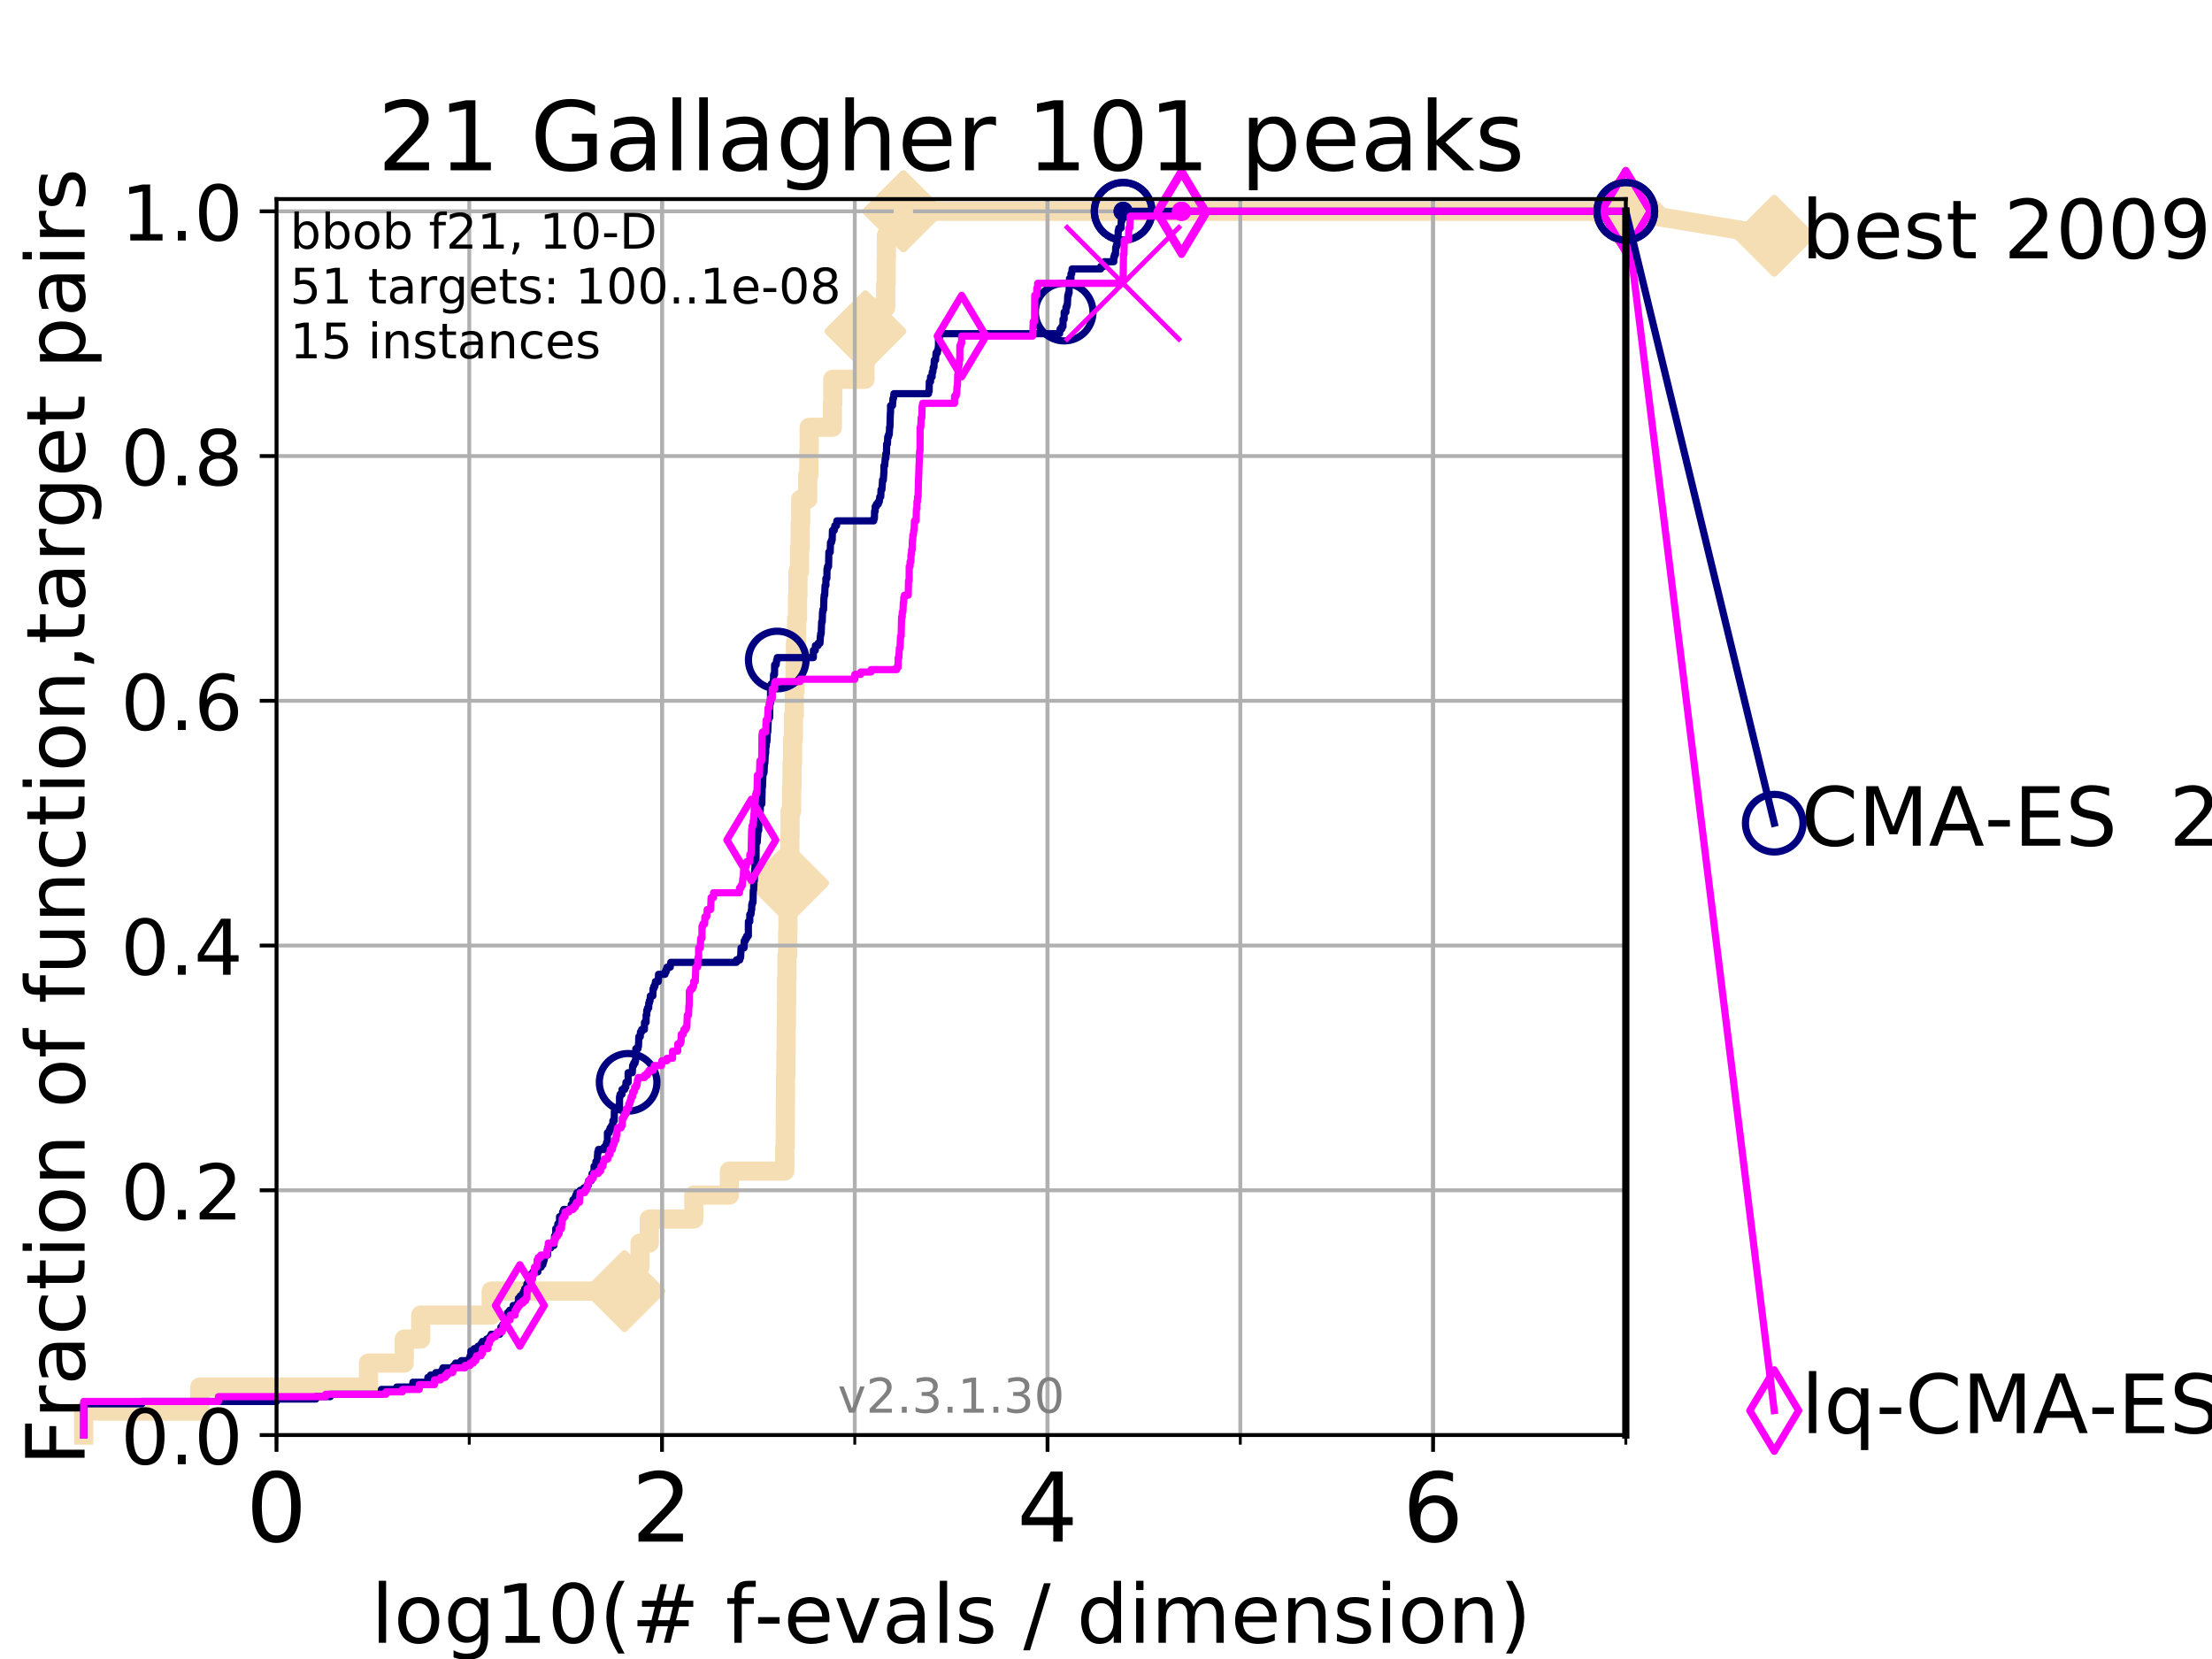 <?xml version="1.0" encoding="utf-8" standalone="no"?>
<!DOCTYPE svg PUBLIC "-//W3C//DTD SVG 1.1//EN"
  "http://www.w3.org/Graphics/SVG/1.1/DTD/svg11.dtd">
<!-- Created with matplotlib (https://matplotlib.org/) -->
<svg height="345.6pt" version="1.1" viewBox="0 0 460.8 345.6" width="460.8pt" xmlns="http://www.w3.org/2000/svg" xmlns:xlink="http://www.w3.org/1999/xlink">
 <defs>
  <style type="text/css">
*{stroke-linecap:butt;stroke-linejoin:round;}
  </style>
 </defs>
 <g id="figure_1">
  <g id="patch_1">
   <path d="M 0 345.6 
L 460.8 345.6 
L 460.8 0 
L 0 0 
z
" style="fill:#ffffff;"/>
  </g>
  <g id="axes_1">
   <g id="patch_2">
    <path d="M 57.6 298.944 
L 338.688 298.944 
L 338.688 41.472 
L 57.6 41.472 
z
" style="fill:#ffffff;"/>
   </g>
   <g id="line2d_1">
    <path d="M 17.445 298.944 
L 17.445 293.946 
L 41.621 293.946 
L 41.621 288.947 
L 76.759 288.947 
L 76.759 283.949 
L 84.213 283.949 
L 84.213 278.95 
L 87.644 278.95 
L 87.644 273.952 
L 102.331 273.952 
L 102.331 268.953 
L 130.101 268.953 
L 130.101 263.955 
L 133.33 263.955 
L 133.33 258.956 
L 135.26 258.956 
L 135.26 253.958 
L 144.534 253.958 
L 144.534 248.959 
L 151.944 248.959 
L 151.944 243.961 
L 163.477 243.961 
L 163.477 238.962 
L 163.578 238.962 
L 163.578 233.964 
L 163.606 233.964 
L 163.606 228.965 
L 163.634 228.965 
L 163.634 223.967 
L 163.717 223.967 
L 163.717 218.968 
L 163.765 218.968 
L 163.765 213.97 
L 163.828 213.97 
L 163.828 208.971 
L 163.867 208.971 
L 163.867 203.973 
L 163.934 203.973 
L 163.934 198.974 
L 164.09 198.974 
L 164.09 193.976 
L 164.141 193.976 
L 164.141 188.977 
L 164.199 188.977 
L 164.199 183.979 
L 164.46 183.979 
L 164.46 178.98 
L 164.543 178.98 
L 164.543 173.982 
L 164.592 173.982 
L 164.592 168.983 
L 164.903 168.983 
L 164.903 163.985 
L 164.992 163.985 
L 164.992 158.986 
L 165.106 158.986 
L 165.106 153.988 
L 165.281 153.988 
L 165.281 148.989 
L 165.469 148.989 
L 165.469 143.991 
L 165.615 143.991 
L 165.615 138.992 
L 165.701 138.992 
L 165.701 133.994 
L 165.947 133.994 
L 165.947 128.995 
L 166.148 128.995 
L 166.148 123.997 
L 166.235 123.997 
L 166.235 118.999 
L 166.561 118.999 
L 166.561 114 
L 166.689 114 
L 166.689 109.002 
L 166.803 109.002 
L 166.803 104.003 
L 168.257 104.003 
L 168.257 99.005 
L 168.494 99.005 
L 168.494 94.006 
L 168.576 94.006 
L 168.576 89.008 
L 173.406 89.008 
L 173.406 84.009 
L 173.486 84.009 
L 173.486 79.011 
L 180.201 79.011 
L 180.201 74.012 
L 180.242 74.012 
L 180.242 69.014 
L 180.281 69.014 
L 180.281 64.015 
L 184.52 64.015 
L 184.52 59.017 
L 184.606 59.017 
L 184.606 54.018 
L 184.655 54.018 
L 184.655 49.02 
L 188.185 49.02 
L 188.185 44.021 
L 338.688 44.021 
" style="fill:none;stroke:#f5deb3;stroke-linecap:square;stroke-width:4;"/>
   </g>
   <g id="line2d_2">
    <defs>
     <path d="M -0 7.778 
L 7.778 0 
L 0 -7.778 
L -7.778 -0 
z
" id="md308ccfa50" style="stroke:#f5deb3;stroke-linejoin:miter;stroke-width:1.5;"/>
    </defs>
    <g>
     <use style="fill:#f5deb3;stroke:#f5deb3;stroke-linejoin:miter;stroke-width:1.5;" x="130.101" xlink:href="#md308ccfa50" y="268.953"/>
     <use style="fill:#f5deb3;stroke:#f5deb3;stroke-linejoin:miter;stroke-width:1.5;" x="164.199" xlink:href="#md308ccfa50" y="183.979"/>
     <use style="fill:#f5deb3;stroke:#f5deb3;stroke-linejoin:miter;stroke-width:1.5;" x="180.281" xlink:href="#md308ccfa50" y="69.014"/>
     <use style="fill:#f5deb3;stroke:#f5deb3;stroke-linejoin:miter;stroke-width:1.5;" x="188.185" xlink:href="#md308ccfa50" y="44.021"/>
     <use style="fill:#f5deb3;stroke:#f5deb3;stroke-linejoin:miter;stroke-width:1.5;" x="188.185" xlink:href="#md308ccfa50" y="44.021"/>
     <use style="fill:#f5deb3;stroke:#f5deb3;stroke-linejoin:miter;stroke-width:1.5;" x="338.688" xlink:href="#md308ccfa50" y="44.021"/>
    </g>
   </g>
   <g id="line2d_3">
    <path style="fill:none;stroke:#f5deb3;stroke-linecap:square;stroke-width:4;"/>
    <g/>
   </g>
   <g id="line2d_4">
    <path d="M 338.688 44.021 
L 369.608 49.12 
" style="fill:none;stroke:#f5deb3;stroke-linecap:square;stroke-width:4;"/>
    <g>
     <use style="fill:#f5deb3;stroke:#f5deb3;stroke-linejoin:miter;stroke-width:1.5;" x="338.688" xlink:href="#md308ccfa50" y="44.021"/>
     <use style="fill:#f5deb3;stroke:#f5deb3;stroke-linejoin:miter;stroke-width:1.5;" x="369.608" xlink:href="#md308ccfa50" y="49.12"/>
    </g>
   </g>
   <g id="matplotlib.axis_1">
    <g id="xtick_1">
     <g id="line2d_5">
      <path clip-path="url(#pb71f59a9e7)" d="M 57.6 298.944 
L 57.6 41.472 
" style="fill:none;stroke:#b0b0b0;stroke-linecap:square;stroke-width:0.8;"/>
     </g>
     <g id="line2d_6">
      <defs>
       <path d="M 0 0 
L 0 3.5 
" id="m0a0a2d9020" style="stroke:#000000;stroke-width:0.8;"/>
      </defs>
      <g>
       <use style="stroke:#000000;stroke-width:0.8;" x="57.6" xlink:href="#m0a0a2d9020" y="298.944"/>
      </g>
     </g>
     <g id="text_1">
      <!-- 0 -->
      <defs>
       <path d="M 31.781 66.406 
Q 24.172 66.406 20.328 58.906 
Q 16.5 51.422 16.5 36.375 
Q 16.5 21.391 20.328 13.891 
Q 24.172 6.391 31.781 6.391 
Q 39.453 6.391 43.281 13.891 
Q 47.125 21.391 47.125 36.375 
Q 47.125 51.422 43.281 58.906 
Q 39.453 66.406 31.781 66.406 
z
M 31.781 74.219 
Q 44.047 74.219 50.516 64.516 
Q 56.984 54.828 56.984 36.375 
Q 56.984 17.969 50.516 8.266 
Q 44.047 -1.422 31.781 -1.422 
Q 19.531 -1.422 13.062 8.266 
Q 6.594 17.969 6.594 36.375 
Q 6.594 54.828 13.062 64.516 
Q 19.531 74.219 31.781 74.219 
z
" id="DejaVuSans-48"/>
      </defs>
      <g transform="translate(51.237 321.141)scale(0.2 -0.2)">
       <use xlink:href="#DejaVuSans-48"/>
      </g>
     </g>
    </g>
    <g id="xtick_2">
     <g id="line2d_7">
      <path clip-path="url(#pb71f59a9e7)" d="M 137.911 298.944 
L 137.911 41.472 
" style="fill:none;stroke:#b0b0b0;stroke-linecap:square;stroke-width:0.8;"/>
     </g>
     <g id="line2d_8">
      <g>
       <use style="stroke:#000000;stroke-width:0.8;" x="137.911" xlink:href="#m0a0a2d9020" y="298.944"/>
      </g>
     </g>
     <g id="text_2">
      <!-- 2 -->
      <defs>
       <path d="M 19.188 8.297 
L 53.609 8.297 
L 53.609 0 
L 7.328 0 
L 7.328 8.297 
Q 12.938 14.109 22.625 23.891 
Q 32.328 33.688 34.812 36.531 
Q 39.547 41.844 41.422 45.531 
Q 43.312 49.219 43.312 52.781 
Q 43.312 58.594 39.234 62.25 
Q 35.156 65.922 28.609 65.922 
Q 23.969 65.922 18.812 64.312 
Q 13.672 62.703 7.812 59.422 
L 7.812 69.391 
Q 13.766 71.781 18.938 73 
Q 24.125 74.219 28.422 74.219 
Q 39.75 74.219 46.484 68.547 
Q 53.219 62.891 53.219 53.422 
Q 53.219 48.922 51.531 44.891 
Q 49.859 40.875 45.406 35.406 
Q 44.188 33.984 37.641 27.219 
Q 31.109 20.453 19.188 8.297 
z
" id="DejaVuSans-50"/>
      </defs>
      <g transform="translate(131.548 321.141)scale(0.2 -0.2)">
       <use xlink:href="#DejaVuSans-50"/>
      </g>
     </g>
    </g>
    <g id="xtick_3">
     <g id="line2d_9">
      <path clip-path="url(#pb71f59a9e7)" d="M 218.222 298.944 
L 218.222 41.472 
" style="fill:none;stroke:#b0b0b0;stroke-linecap:square;stroke-width:0.8;"/>
     </g>
     <g id="line2d_10">
      <g>
       <use style="stroke:#000000;stroke-width:0.8;" x="218.222" xlink:href="#m0a0a2d9020" y="298.944"/>
      </g>
     </g>
     <g id="text_3">
      <!-- 4 -->
      <defs>
       <path d="M 37.797 64.312 
L 12.891 25.391 
L 37.797 25.391 
z
M 35.203 72.906 
L 47.609 72.906 
L 47.609 25.391 
L 58.016 25.391 
L 58.016 17.188 
L 47.609 17.188 
L 47.609 0 
L 37.797 0 
L 37.797 17.188 
L 4.891 17.188 
L 4.891 26.703 
z
" id="DejaVuSans-52"/>
      </defs>
      <g transform="translate(211.859 321.141)scale(0.2 -0.2)">
       <use xlink:href="#DejaVuSans-52"/>
      </g>
     </g>
    </g>
    <g id="xtick_4">
     <g id="line2d_11">
      <path clip-path="url(#pb71f59a9e7)" d="M 298.533 298.944 
L 298.533 41.472 
" style="fill:none;stroke:#b0b0b0;stroke-linecap:square;stroke-width:0.8;"/>
     </g>
     <g id="line2d_12">
      <g>
       <use style="stroke:#000000;stroke-width:0.8;" x="298.533" xlink:href="#m0a0a2d9020" y="298.944"/>
      </g>
     </g>
     <g id="text_4">
      <!-- 6 -->
      <defs>
       <path d="M 33.016 40.375 
Q 26.375 40.375 22.484 35.828 
Q 18.609 31.297 18.609 23.391 
Q 18.609 15.531 22.484 10.953 
Q 26.375 6.391 33.016 6.391 
Q 39.656 6.391 43.531 10.953 
Q 47.406 15.531 47.406 23.391 
Q 47.406 31.297 43.531 35.828 
Q 39.656 40.375 33.016 40.375 
z
M 52.594 71.297 
L 52.594 62.312 
Q 48.875 64.062 45.094 64.984 
Q 41.312 65.922 37.594 65.922 
Q 27.828 65.922 22.672 59.328 
Q 17.531 52.734 16.797 39.406 
Q 19.672 43.656 24.016 45.922 
Q 28.375 48.188 33.594 48.188 
Q 44.578 48.188 50.953 41.516 
Q 57.328 34.859 57.328 23.391 
Q 57.328 12.156 50.688 5.359 
Q 44.047 -1.422 33.016 -1.422 
Q 20.359 -1.422 13.672 8.266 
Q 6.984 17.969 6.984 36.375 
Q 6.984 53.656 15.188 63.938 
Q 23.391 74.219 37.203 74.219 
Q 40.922 74.219 44.703 73.484 
Q 48.484 72.75 52.594 71.297 
z
" id="DejaVuSans-54"/>
      </defs>
      <g transform="translate(292.17 321.141)scale(0.2 -0.2)">
       <use xlink:href="#DejaVuSans-54"/>
      </g>
     </g>
    </g>
    <g id="xtick_5">
     <g id="line2d_13">
      <path clip-path="url(#pb71f59a9e7)" d="M 57.6 298.944 
L 57.6 41.472 
" style="fill:none;stroke:#b0b0b0;stroke-linecap:square;stroke-width:0.8;"/>
     </g>
     <g id="line2d_14">
      <defs>
       <path d="M 0 0 
L 0 2 
" id="m5fb63f9166" style="stroke:#000000;stroke-width:0.6;"/>
      </defs>
      <g>
       <use style="stroke:#000000;stroke-width:0.6;" x="57.6" xlink:href="#m5fb63f9166" y="298.944"/>
      </g>
     </g>
    </g>
    <g id="xtick_6">
     <g id="line2d_15">
      <path clip-path="url(#pb71f59a9e7)" d="M 97.755 298.944 
L 97.755 41.472 
" style="fill:none;stroke:#b0b0b0;stroke-linecap:square;stroke-width:0.8;"/>
     </g>
     <g id="line2d_16">
      <g>
       <use style="stroke:#000000;stroke-width:0.6;" x="97.755" xlink:href="#m5fb63f9166" y="298.944"/>
      </g>
     </g>
    </g>
    <g id="xtick_7">
     <g id="line2d_17">
      <path clip-path="url(#pb71f59a9e7)" d="M 137.911 298.944 
L 137.911 41.472 
" style="fill:none;stroke:#b0b0b0;stroke-linecap:square;stroke-width:0.8;"/>
     </g>
     <g id="line2d_18">
      <g>
       <use style="stroke:#000000;stroke-width:0.6;" x="137.911" xlink:href="#m5fb63f9166" y="298.944"/>
      </g>
     </g>
    </g>
    <g id="xtick_8">
     <g id="line2d_19">
      <path clip-path="url(#pb71f59a9e7)" d="M 178.066 298.944 
L 178.066 41.472 
" style="fill:none;stroke:#b0b0b0;stroke-linecap:square;stroke-width:0.8;"/>
     </g>
     <g id="line2d_20">
      <g>
       <use style="stroke:#000000;stroke-width:0.6;" x="178.066" xlink:href="#m5fb63f9166" y="298.944"/>
      </g>
     </g>
    </g>
    <g id="xtick_9">
     <g id="line2d_21">
      <path clip-path="url(#pb71f59a9e7)" d="M 218.222 298.944 
L 218.222 41.472 
" style="fill:none;stroke:#b0b0b0;stroke-linecap:square;stroke-width:0.8;"/>
     </g>
     <g id="line2d_22">
      <g>
       <use style="stroke:#000000;stroke-width:0.6;" x="218.222" xlink:href="#m5fb63f9166" y="298.944"/>
      </g>
     </g>
    </g>
    <g id="xtick_10">
     <g id="line2d_23">
      <path clip-path="url(#pb71f59a9e7)" d="M 258.377 298.944 
L 258.377 41.472 
" style="fill:none;stroke:#b0b0b0;stroke-linecap:square;stroke-width:0.8;"/>
     </g>
     <g id="line2d_24">
      <g>
       <use style="stroke:#000000;stroke-width:0.6;" x="258.377" xlink:href="#m5fb63f9166" y="298.944"/>
      </g>
     </g>
    </g>
    <g id="xtick_11">
     <g id="line2d_25">
      <path clip-path="url(#pb71f59a9e7)" d="M 298.533 298.944 
L 298.533 41.472 
" style="fill:none;stroke:#b0b0b0;stroke-linecap:square;stroke-width:0.8;"/>
     </g>
     <g id="line2d_26">
      <g>
       <use style="stroke:#000000;stroke-width:0.6;" x="298.533" xlink:href="#m5fb63f9166" y="298.944"/>
      </g>
     </g>
    </g>
    <g id="xtick_12">
     <g id="line2d_27">
      <path clip-path="url(#pb71f59a9e7)" d="M 338.688 298.944 
L 338.688 41.472 
" style="fill:none;stroke:#b0b0b0;stroke-linecap:square;stroke-width:0.8;"/>
     </g>
     <g id="line2d_28">
      <g>
       <use style="stroke:#000000;stroke-width:0.6;" x="338.688" xlink:href="#m5fb63f9166" y="298.944"/>
      </g>
     </g>
    </g>
    <g id="text_5">
     <!-- log10(# f-evals / dimension) -->
     <defs>
      <path d="M 9.422 75.984 
L 18.406 75.984 
L 18.406 0 
L 9.422 0 
z
" id="DejaVuSans-108"/>
      <path d="M 30.609 48.391 
Q 23.391 48.391 19.188 42.75 
Q 14.984 37.109 14.984 27.297 
Q 14.984 17.484 19.156 11.844 
Q 23.344 6.203 30.609 6.203 
Q 37.797 6.203 41.984 11.859 
Q 46.188 17.531 46.188 27.297 
Q 46.188 37.016 41.984 42.703 
Q 37.797 48.391 30.609 48.391 
z
M 30.609 56 
Q 42.328 56 49.016 48.375 
Q 55.719 40.766 55.719 27.297 
Q 55.719 13.875 49.016 6.219 
Q 42.328 -1.422 30.609 -1.422 
Q 18.844 -1.422 12.172 6.219 
Q 5.516 13.875 5.516 27.297 
Q 5.516 40.766 12.172 48.375 
Q 18.844 56 30.609 56 
z
" id="DejaVuSans-111"/>
      <path d="M 45.406 27.984 
Q 45.406 37.75 41.375 43.109 
Q 37.359 48.484 30.078 48.484 
Q 22.859 48.484 18.828 43.109 
Q 14.797 37.75 14.797 27.984 
Q 14.797 18.266 18.828 12.891 
Q 22.859 7.516 30.078 7.516 
Q 37.359 7.516 41.375 12.891 
Q 45.406 18.266 45.406 27.984 
z
M 54.391 6.781 
Q 54.391 -7.172 48.188 -13.984 
Q 42 -20.797 29.203 -20.797 
Q 24.469 -20.797 20.266 -20.094 
Q 16.062 -19.391 12.109 -17.922 
L 12.109 -9.188 
Q 16.062 -11.328 19.922 -12.344 
Q 23.781 -13.375 27.781 -13.375 
Q 36.625 -13.375 41.016 -8.766 
Q 45.406 -4.156 45.406 5.172 
L 45.406 9.625 
Q 42.625 4.781 38.281 2.391 
Q 33.938 0 27.875 0 
Q 17.828 0 11.672 7.656 
Q 5.516 15.328 5.516 27.984 
Q 5.516 40.672 11.672 48.328 
Q 17.828 56 27.875 56 
Q 33.938 56 38.281 53.609 
Q 42.625 51.219 45.406 46.391 
L 45.406 54.688 
L 54.391 54.688 
z
" id="DejaVuSans-103"/>
      <path d="M 12.406 8.297 
L 28.516 8.297 
L 28.516 63.922 
L 10.984 60.406 
L 10.984 69.391 
L 28.422 72.906 
L 38.281 72.906 
L 38.281 8.297 
L 54.391 8.297 
L 54.391 0 
L 12.406 0 
z
" id="DejaVuSans-49"/>
      <path d="M 31 75.875 
Q 24.469 64.656 21.281 53.656 
Q 18.109 42.672 18.109 31.391 
Q 18.109 20.125 21.312 9.062 
Q 24.516 -2 31 -13.188 
L 23.188 -13.188 
Q 15.875 -1.703 12.234 9.375 
Q 8.594 20.453 8.594 31.391 
Q 8.594 42.281 12.203 53.312 
Q 15.828 64.359 23.188 75.875 
z
" id="DejaVuSans-40"/>
      <path d="M 51.125 44 
L 36.922 44 
L 32.812 27.688 
L 47.125 27.688 
z
M 43.797 71.781 
L 38.719 51.516 
L 52.984 51.516 
L 58.109 71.781 
L 65.922 71.781 
L 60.891 51.516 
L 76.125 51.516 
L 76.125 44 
L 58.984 44 
L 54.984 27.688 
L 70.516 27.688 
L 70.516 20.219 
L 53.078 20.219 
L 48 0 
L 40.188 0 
L 45.219 20.219 
L 30.906 20.219 
L 25.875 0 
L 18.016 0 
L 23.094 20.219 
L 7.719 20.219 
L 7.719 27.688 
L 24.906 27.688 
L 29 44 
L 13.281 44 
L 13.281 51.516 
L 30.906 51.516 
L 35.891 71.781 
z
" id="DejaVuSans-35"/>
      <path id="DejaVuSans-32"/>
      <path d="M 37.109 75.984 
L 37.109 68.5 
L 28.516 68.5 
Q 23.688 68.5 21.797 66.547 
Q 19.922 64.594 19.922 59.516 
L 19.922 54.688 
L 34.719 54.688 
L 34.719 47.703 
L 19.922 47.703 
L 19.922 0 
L 10.891 0 
L 10.891 47.703 
L 2.297 47.703 
L 2.297 54.688 
L 10.891 54.688 
L 10.891 58.5 
Q 10.891 67.625 15.141 71.797 
Q 19.391 75.984 28.609 75.984 
z
" id="DejaVuSans-102"/>
      <path d="M 4.891 31.391 
L 31.203 31.391 
L 31.203 23.391 
L 4.891 23.391 
z
" id="DejaVuSans-45"/>
      <path d="M 56.203 29.594 
L 56.203 25.203 
L 14.891 25.203 
Q 15.484 15.922 20.484 11.062 
Q 25.484 6.203 34.422 6.203 
Q 39.594 6.203 44.453 7.469 
Q 49.312 8.734 54.109 11.281 
L 54.109 2.781 
Q 49.266 0.734 44.188 -0.344 
Q 39.109 -1.422 33.891 -1.422 
Q 20.797 -1.422 13.156 6.188 
Q 5.516 13.812 5.516 26.812 
Q 5.516 40.234 12.766 48.109 
Q 20.016 56 32.328 56 
Q 43.359 56 49.781 48.891 
Q 56.203 41.797 56.203 29.594 
z
M 47.219 32.234 
Q 47.125 39.594 43.094 43.984 
Q 39.062 48.391 32.422 48.391 
Q 24.906 48.391 20.391 44.141 
Q 15.875 39.891 15.188 32.172 
z
" id="DejaVuSans-101"/>
      <path d="M 2.984 54.688 
L 12.5 54.688 
L 29.594 8.797 
L 46.688 54.688 
L 56.203 54.688 
L 35.688 0 
L 23.484 0 
z
" id="DejaVuSans-118"/>
      <path d="M 34.281 27.484 
Q 23.391 27.484 19.188 25 
Q 14.984 22.516 14.984 16.5 
Q 14.984 11.719 18.141 8.906 
Q 21.297 6.109 26.703 6.109 
Q 34.188 6.109 38.703 11.406 
Q 43.219 16.703 43.219 25.484 
L 43.219 27.484 
z
M 52.203 31.203 
L 52.203 0 
L 43.219 0 
L 43.219 8.297 
Q 40.141 3.328 35.547 0.953 
Q 30.953 -1.422 24.312 -1.422 
Q 15.922 -1.422 10.953 3.297 
Q 6 8.016 6 15.922 
Q 6 25.141 12.172 29.828 
Q 18.359 34.516 30.609 34.516 
L 43.219 34.516 
L 43.219 35.406 
Q 43.219 41.609 39.141 45 
Q 35.062 48.391 27.688 48.391 
Q 23 48.391 18.547 47.266 
Q 14.109 46.141 10.016 43.891 
L 10.016 52.203 
Q 14.938 54.109 19.578 55.047 
Q 24.219 56 28.609 56 
Q 40.484 56 46.344 49.844 
Q 52.203 43.703 52.203 31.203 
z
" id="DejaVuSans-97"/>
      <path d="M 44.281 53.078 
L 44.281 44.578 
Q 40.484 46.531 36.375 47.5 
Q 32.281 48.484 27.875 48.484 
Q 21.188 48.484 17.844 46.438 
Q 14.5 44.391 14.5 40.281 
Q 14.5 37.156 16.891 35.375 
Q 19.281 33.594 26.516 31.984 
L 29.594 31.297 
Q 39.156 29.25 43.188 25.516 
Q 47.219 21.781 47.219 15.094 
Q 47.219 7.469 41.188 3.016 
Q 35.156 -1.422 24.609 -1.422 
Q 20.219 -1.422 15.453 -0.562 
Q 10.688 0.297 5.422 2 
L 5.422 11.281 
Q 10.406 8.688 15.234 7.391 
Q 20.062 6.109 24.812 6.109 
Q 31.156 6.109 34.562 8.281 
Q 37.984 10.453 37.984 14.406 
Q 37.984 18.062 35.516 20.016 
Q 33.062 21.969 24.703 23.781 
L 21.578 24.516 
Q 13.234 26.266 9.516 29.906 
Q 5.812 33.547 5.812 39.891 
Q 5.812 47.609 11.281 51.797 
Q 16.75 56 26.812 56 
Q 31.781 56 36.172 55.266 
Q 40.578 54.547 44.281 53.078 
z
" id="DejaVuSans-115"/>
      <path d="M 25.391 72.906 
L 33.688 72.906 
L 8.297 -9.281 
L 0 -9.281 
z
" id="DejaVuSans-47"/>
      <path d="M 45.406 46.391 
L 45.406 75.984 
L 54.391 75.984 
L 54.391 0 
L 45.406 0 
L 45.406 8.203 
Q 42.578 3.328 38.25 0.953 
Q 33.938 -1.422 27.875 -1.422 
Q 17.969 -1.422 11.734 6.484 
Q 5.516 14.406 5.516 27.297 
Q 5.516 40.188 11.734 48.094 
Q 17.969 56 27.875 56 
Q 33.938 56 38.25 53.625 
Q 42.578 51.266 45.406 46.391 
z
M 14.797 27.297 
Q 14.797 17.391 18.875 11.75 
Q 22.953 6.109 30.078 6.109 
Q 37.203 6.109 41.297 11.75 
Q 45.406 17.391 45.406 27.297 
Q 45.406 37.203 41.297 42.844 
Q 37.203 48.484 30.078 48.484 
Q 22.953 48.484 18.875 42.844 
Q 14.797 37.203 14.797 27.297 
z
" id="DejaVuSans-100"/>
      <path d="M 9.422 54.688 
L 18.406 54.688 
L 18.406 0 
L 9.422 0 
z
M 9.422 75.984 
L 18.406 75.984 
L 18.406 64.594 
L 9.422 64.594 
z
" id="DejaVuSans-105"/>
      <path d="M 52 44.188 
Q 55.375 50.25 60.062 53.125 
Q 64.75 56 71.094 56 
Q 79.641 56 84.281 50.016 
Q 88.922 44.047 88.922 33.016 
L 88.922 0 
L 79.891 0 
L 79.891 32.719 
Q 79.891 40.578 77.094 44.375 
Q 74.312 48.188 68.609 48.188 
Q 61.625 48.188 57.562 43.547 
Q 53.516 38.922 53.516 30.906 
L 53.516 0 
L 44.484 0 
L 44.484 32.719 
Q 44.484 40.625 41.703 44.406 
Q 38.922 48.188 33.109 48.188 
Q 26.219 48.188 22.156 43.531 
Q 18.109 38.875 18.109 30.906 
L 18.109 0 
L 9.078 0 
L 9.078 54.688 
L 18.109 54.688 
L 18.109 46.188 
Q 21.188 51.219 25.484 53.609 
Q 29.781 56 35.688 56 
Q 41.656 56 45.828 52.969 
Q 50 49.953 52 44.188 
z
" id="DejaVuSans-109"/>
      <path d="M 54.891 33.016 
L 54.891 0 
L 45.906 0 
L 45.906 32.719 
Q 45.906 40.484 42.875 44.328 
Q 39.844 48.188 33.797 48.188 
Q 26.516 48.188 22.312 43.547 
Q 18.109 38.922 18.109 30.906 
L 18.109 0 
L 9.078 0 
L 9.078 54.688 
L 18.109 54.688 
L 18.109 46.188 
Q 21.344 51.125 25.703 53.562 
Q 30.078 56 35.797 56 
Q 45.219 56 50.047 50.172 
Q 54.891 44.344 54.891 33.016 
z
" id="DejaVuSans-110"/>
      <path d="M 8.016 75.875 
L 15.828 75.875 
Q 23.141 64.359 26.781 53.312 
Q 30.422 42.281 30.422 31.391 
Q 30.422 20.453 26.781 9.375 
Q 23.141 -1.703 15.828 -13.188 
L 8.016 -13.188 
Q 14.5 -2 17.703 9.062 
Q 20.906 20.125 20.906 31.391 
Q 20.906 42.672 17.703 53.656 
Q 14.5 64.656 8.016 75.875 
z
" id="DejaVuSans-41"/>
     </defs>
     <g transform="translate(77.303 342.218)scale(0.17 -0.17)">
      <use xlink:href="#DejaVuSans-108"/>
      <use x="27.783" xlink:href="#DejaVuSans-111"/>
      <use x="88.965" xlink:href="#DejaVuSans-103"/>
      <use x="152.441" xlink:href="#DejaVuSans-49"/>
      <use x="216.064" xlink:href="#DejaVuSans-48"/>
      <use x="279.688" xlink:href="#DejaVuSans-40"/>
      <use x="318.701" xlink:href="#DejaVuSans-35"/>
      <use x="402.49" xlink:href="#DejaVuSans-32"/>
      <use x="434.277" xlink:href="#DejaVuSans-102"/>
      <use x="469.404" xlink:href="#DejaVuSans-45"/>
      <use x="505.488" xlink:href="#DejaVuSans-101"/>
      <use x="567.012" xlink:href="#DejaVuSans-118"/>
      <use x="626.191" xlink:href="#DejaVuSans-97"/>
      <use x="687.471" xlink:href="#DejaVuSans-108"/>
      <use x="715.254" xlink:href="#DejaVuSans-115"/>
      <use x="767.354" xlink:href="#DejaVuSans-32"/>
      <use x="799.141" xlink:href="#DejaVuSans-47"/>
      <use x="832.832" xlink:href="#DejaVuSans-32"/>
      <use x="864.619" xlink:href="#DejaVuSans-100"/>
      <use x="928.096" xlink:href="#DejaVuSans-105"/>
      <use x="955.879" xlink:href="#DejaVuSans-109"/>
      <use x="1053.291" xlink:href="#DejaVuSans-101"/>
      <use x="1114.814" xlink:href="#DejaVuSans-110"/>
      <use x="1178.193" xlink:href="#DejaVuSans-115"/>
      <use x="1230.293" xlink:href="#DejaVuSans-105"/>
      <use x="1258.076" xlink:href="#DejaVuSans-111"/>
      <use x="1319.258" xlink:href="#DejaVuSans-110"/>
      <use x="1382.637" xlink:href="#DejaVuSans-41"/>
     </g>
    </g>
   </g>
   <g id="matplotlib.axis_2">
    <g id="ytick_1">
     <g id="line2d_29">
      <path clip-path="url(#pb71f59a9e7)" d="M 57.6 298.944 
L 338.688 298.944 
" style="fill:none;stroke:#b0b0b0;stroke-linecap:square;stroke-width:0.8;"/>
     </g>
     <g id="line2d_30">
      <defs>
       <path d="M 0 0 
L -3.5 0 
" id="m3e968419c5" style="stroke:#000000;stroke-width:0.8;"/>
      </defs>
      <g>
       <use style="stroke:#000000;stroke-width:0.8;" x="57.6" xlink:href="#m3e968419c5" y="298.944"/>
      </g>
     </g>
     <g id="text_6">
      <!-- 0.0 -->
      <defs>
       <path d="M 10.688 12.406 
L 21 12.406 
L 21 0 
L 10.688 0 
z
" id="DejaVuSans-46"/>
      </defs>
      <g transform="translate(25.155 305.023)scale(0.16 -0.16)">
       <use xlink:href="#DejaVuSans-48"/>
       <use x="63.623" xlink:href="#DejaVuSans-46"/>
       <use x="95.41" xlink:href="#DejaVuSans-48"/>
      </g>
     </g>
    </g>
    <g id="ytick_2">
     <g id="line2d_31">
      <path clip-path="url(#pb71f59a9e7)" d="M 57.6 247.959 
L 338.688 247.959 
" style="fill:none;stroke:#b0b0b0;stroke-linecap:square;stroke-width:0.8;"/>
     </g>
     <g id="line2d_32">
      <g>
       <use style="stroke:#000000;stroke-width:0.8;" x="57.6" xlink:href="#m3e968419c5" y="247.959"/>
      </g>
     </g>
     <g id="text_7">
      <!-- 0.2 -->
      <g transform="translate(25.155 254.038)scale(0.16 -0.16)">
       <use xlink:href="#DejaVuSans-48"/>
       <use x="63.623" xlink:href="#DejaVuSans-46"/>
       <use x="95.41" xlink:href="#DejaVuSans-50"/>
      </g>
     </g>
    </g>
    <g id="ytick_3">
     <g id="line2d_33">
      <path clip-path="url(#pb71f59a9e7)" d="M 57.6 196.975 
L 338.688 196.975 
" style="fill:none;stroke:#b0b0b0;stroke-linecap:square;stroke-width:0.8;"/>
     </g>
     <g id="line2d_34">
      <g>
       <use style="stroke:#000000;stroke-width:0.8;" x="57.6" xlink:href="#m3e968419c5" y="196.975"/>
      </g>
     </g>
     <g id="text_8">
      <!-- 0.4 -->
      <g transform="translate(25.155 203.054)scale(0.16 -0.16)">
       <use xlink:href="#DejaVuSans-48"/>
       <use x="63.623" xlink:href="#DejaVuSans-46"/>
       <use x="95.41" xlink:href="#DejaVuSans-52"/>
      </g>
     </g>
    </g>
    <g id="ytick_4">
     <g id="line2d_35">
      <path clip-path="url(#pb71f59a9e7)" d="M 57.6 145.99 
L 338.688 145.99 
" style="fill:none;stroke:#b0b0b0;stroke-linecap:square;stroke-width:0.8;"/>
     </g>
     <g id="line2d_36">
      <g>
       <use style="stroke:#000000;stroke-width:0.8;" x="57.6" xlink:href="#m3e968419c5" y="145.99"/>
      </g>
     </g>
     <g id="text_9">
      <!-- 0.6 -->
      <g transform="translate(25.155 152.069)scale(0.16 -0.16)">
       <use xlink:href="#DejaVuSans-48"/>
       <use x="63.623" xlink:href="#DejaVuSans-46"/>
       <use x="95.41" xlink:href="#DejaVuSans-54"/>
      </g>
     </g>
    </g>
    <g id="ytick_5">
     <g id="line2d_37">
      <path clip-path="url(#pb71f59a9e7)" d="M 57.6 95.006 
L 338.688 95.006 
" style="fill:none;stroke:#b0b0b0;stroke-linecap:square;stroke-width:0.8;"/>
     </g>
     <g id="line2d_38">
      <g>
       <use style="stroke:#000000;stroke-width:0.8;" x="57.6" xlink:href="#m3e968419c5" y="95.006"/>
      </g>
     </g>
     <g id="text_10">
      <!-- 0.8 -->
      <defs>
       <path d="M 31.781 34.625 
Q 24.75 34.625 20.719 30.859 
Q 16.703 27.094 16.703 20.516 
Q 16.703 13.922 20.719 10.156 
Q 24.75 6.391 31.781 6.391 
Q 38.812 6.391 42.859 10.172 
Q 46.922 13.969 46.922 20.516 
Q 46.922 27.094 42.891 30.859 
Q 38.875 34.625 31.781 34.625 
z
M 21.922 38.812 
Q 15.578 40.375 12.031 44.719 
Q 8.5 49.078 8.5 55.328 
Q 8.5 64.062 14.719 69.141 
Q 20.953 74.219 31.781 74.219 
Q 42.672 74.219 48.875 69.141 
Q 55.078 64.062 55.078 55.328 
Q 55.078 49.078 51.531 44.719 
Q 48 40.375 41.703 38.812 
Q 48.828 37.156 52.797 32.312 
Q 56.781 27.484 56.781 20.516 
Q 56.781 9.906 50.312 4.234 
Q 43.844 -1.422 31.781 -1.422 
Q 19.734 -1.422 13.25 4.234 
Q 6.781 9.906 6.781 20.516 
Q 6.781 27.484 10.781 32.312 
Q 14.797 37.156 21.922 38.812 
z
M 18.312 54.391 
Q 18.312 48.734 21.844 45.562 
Q 25.391 42.391 31.781 42.391 
Q 38.141 42.391 41.719 45.562 
Q 45.312 48.734 45.312 54.391 
Q 45.312 60.062 41.719 63.234 
Q 38.141 66.406 31.781 66.406 
Q 25.391 66.406 21.844 63.234 
Q 18.312 60.062 18.312 54.391 
z
" id="DejaVuSans-56"/>
      </defs>
      <g transform="translate(25.155 101.085)scale(0.16 -0.16)">
       <use xlink:href="#DejaVuSans-48"/>
       <use x="63.623" xlink:href="#DejaVuSans-46"/>
       <use x="95.41" xlink:href="#DejaVuSans-56"/>
      </g>
     </g>
    </g>
    <g id="ytick_6">
     <g id="line2d_39">
      <path clip-path="url(#pb71f59a9e7)" d="M 57.6 44.021 
L 338.688 44.021 
" style="fill:none;stroke:#b0b0b0;stroke-linecap:square;stroke-width:0.8;"/>
     </g>
     <g id="line2d_40">
      <g>
       <use style="stroke:#000000;stroke-width:0.8;" x="57.6" xlink:href="#m3e968419c5" y="44.021"/>
      </g>
     </g>
     <g id="text_11">
      <!-- 1.0 -->
      <g transform="translate(25.155 50.1)scale(0.16 -0.16)">
       <use xlink:href="#DejaVuSans-49"/>
       <use x="63.623" xlink:href="#DejaVuSans-46"/>
       <use x="95.41" xlink:href="#DejaVuSans-48"/>
      </g>
     </g>
    </g>
    <g id="text_12">
     <!-- Fraction of function,target pairs -->
     <defs>
      <path d="M 9.812 72.906 
L 51.703 72.906 
L 51.703 64.594 
L 19.672 64.594 
L 19.672 43.109 
L 48.578 43.109 
L 48.578 34.812 
L 19.672 34.812 
L 19.672 0 
L 9.812 0 
z
" id="DejaVuSans-70"/>
      <path d="M 41.109 46.297 
Q 39.594 47.172 37.812 47.578 
Q 36.031 48 33.891 48 
Q 26.266 48 22.188 43.047 
Q 18.109 38.094 18.109 28.812 
L 18.109 0 
L 9.078 0 
L 9.078 54.688 
L 18.109 54.688 
L 18.109 46.188 
Q 20.953 51.172 25.484 53.578 
Q 30.031 56 36.531 56 
Q 37.453 56 38.578 55.875 
Q 39.703 55.766 41.062 55.516 
z
" id="DejaVuSans-114"/>
      <path d="M 48.781 52.594 
L 48.781 44.188 
Q 44.969 46.297 41.141 47.344 
Q 37.312 48.391 33.406 48.391 
Q 24.656 48.391 19.812 42.844 
Q 14.984 37.312 14.984 27.297 
Q 14.984 17.281 19.812 11.734 
Q 24.656 6.203 33.406 6.203 
Q 37.312 6.203 41.141 7.25 
Q 44.969 8.297 48.781 10.406 
L 48.781 2.094 
Q 45.016 0.344 40.984 -0.531 
Q 36.969 -1.422 32.422 -1.422 
Q 20.062 -1.422 12.781 6.344 
Q 5.516 14.109 5.516 27.297 
Q 5.516 40.672 12.859 48.328 
Q 20.219 56 33.016 56 
Q 37.156 56 41.109 55.141 
Q 45.062 54.297 48.781 52.594 
z
" id="DejaVuSans-99"/>
      <path d="M 18.312 70.219 
L 18.312 54.688 
L 36.812 54.688 
L 36.812 47.703 
L 18.312 47.703 
L 18.312 18.016 
Q 18.312 11.328 20.141 9.422 
Q 21.969 7.516 27.594 7.516 
L 36.812 7.516 
L 36.812 0 
L 27.594 0 
Q 17.188 0 13.234 3.875 
Q 9.281 7.766 9.281 18.016 
L 9.281 47.703 
L 2.688 47.703 
L 2.688 54.688 
L 9.281 54.688 
L 9.281 70.219 
z
" id="DejaVuSans-116"/>
      <path d="M 8.5 21.578 
L 8.5 54.688 
L 17.484 54.688 
L 17.484 21.922 
Q 17.484 14.156 20.5 10.266 
Q 23.531 6.391 29.594 6.391 
Q 36.859 6.391 41.078 11.031 
Q 45.312 15.672 45.312 23.688 
L 45.312 54.688 
L 54.297 54.688 
L 54.297 0 
L 45.312 0 
L 45.312 8.406 
Q 42.047 3.422 37.719 1 
Q 33.406 -1.422 27.688 -1.422 
Q 18.266 -1.422 13.375 4.438 
Q 8.5 10.297 8.5 21.578 
z
M 31.109 56 
z
" id="DejaVuSans-117"/>
      <path d="M 11.719 12.406 
L 22.016 12.406 
L 22.016 4 
L 14.016 -11.625 
L 7.719 -11.625 
L 11.719 4 
z
" id="DejaVuSans-44"/>
      <path d="M 18.109 8.203 
L 18.109 -20.797 
L 9.078 -20.797 
L 9.078 54.688 
L 18.109 54.688 
L 18.109 46.391 
Q 20.953 51.266 25.266 53.625 
Q 29.594 56 35.594 56 
Q 45.562 56 51.781 48.094 
Q 58.016 40.188 58.016 27.297 
Q 58.016 14.406 51.781 6.484 
Q 45.562 -1.422 35.594 -1.422 
Q 29.594 -1.422 25.266 0.953 
Q 20.953 3.328 18.109 8.203 
z
M 48.688 27.297 
Q 48.688 37.203 44.609 42.844 
Q 40.531 48.484 33.406 48.484 
Q 26.266 48.484 22.188 42.844 
Q 18.109 37.203 18.109 27.297 
Q 18.109 17.391 22.188 11.75 
Q 26.266 6.109 33.406 6.109 
Q 40.531 6.109 44.609 11.75 
Q 48.688 17.391 48.688 27.297 
z
" id="DejaVuSans-112"/>
     </defs>
     <g transform="translate(17.62 305.347)rotate(-90)scale(0.17 -0.17)">
      <use xlink:href="#DejaVuSans-70"/>
      <use x="57.41" xlink:href="#DejaVuSans-114"/>
      <use x="98.523" xlink:href="#DejaVuSans-97"/>
      <use x="159.803" xlink:href="#DejaVuSans-99"/>
      <use x="214.783" xlink:href="#DejaVuSans-116"/>
      <use x="253.992" xlink:href="#DejaVuSans-105"/>
      <use x="281.775" xlink:href="#DejaVuSans-111"/>
      <use x="342.957" xlink:href="#DejaVuSans-110"/>
      <use x="406.336" xlink:href="#DejaVuSans-32"/>
      <use x="438.123" xlink:href="#DejaVuSans-111"/>
      <use x="499.305" xlink:href="#DejaVuSans-102"/>
      <use x="534.51" xlink:href="#DejaVuSans-32"/>
      <use x="566.297" xlink:href="#DejaVuSans-102"/>
      <use x="601.502" xlink:href="#DejaVuSans-117"/>
      <use x="664.881" xlink:href="#DejaVuSans-110"/>
      <use x="728.26" xlink:href="#DejaVuSans-99"/>
      <use x="783.24" xlink:href="#DejaVuSans-116"/>
      <use x="822.449" xlink:href="#DejaVuSans-105"/>
      <use x="850.232" xlink:href="#DejaVuSans-111"/>
      <use x="911.414" xlink:href="#DejaVuSans-110"/>
      <use x="974.793" xlink:href="#DejaVuSans-44"/>
      <use x="1006.58" xlink:href="#DejaVuSans-116"/>
      <use x="1045.789" xlink:href="#DejaVuSans-97"/>
      <use x="1107.068" xlink:href="#DejaVuSans-114"/>
      <use x="1148.166" xlink:href="#DejaVuSans-103"/>
      <use x="1211.643" xlink:href="#DejaVuSans-101"/>
      <use x="1273.166" xlink:href="#DejaVuSans-116"/>
      <use x="1312.375" xlink:href="#DejaVuSans-32"/>
      <use x="1344.162" xlink:href="#DejaVuSans-112"/>
      <use x="1407.639" xlink:href="#DejaVuSans-97"/>
      <use x="1468.918" xlink:href="#DejaVuSans-105"/>
      <use x="1496.701" xlink:href="#DejaVuSans-114"/>
      <use x="1537.814" xlink:href="#DejaVuSans-115"/>
     </g>
    </g>
   </g>
   <g id="line2d_41">
    <defs>
     <path d="M 0 1.5 
C 0.398 1.5 0.779 1.342 1.061 1.061 
C 1.342 0.779 1.5 0.398 1.5 0 
C 1.5 -0.398 1.342 -0.779 1.061 -1.061 
C 0.779 -1.342 0.398 -1.5 0 -1.5 
C -0.398 -1.5 -0.779 -1.342 -1.061 -1.061 
C -1.342 -0.779 -1.5 -0.398 -1.5 0 
C -1.5 0.398 -1.342 0.779 -1.061 1.061 
C -0.779 1.342 -0.398 1.5 0 1.5 
z
" id="mb53d990b15" style="stroke:#f5deb3;"/>
    </defs>
    <g>
     <use style="fill:#f5deb3;stroke:#f5deb3;" x="188.185" xlink:href="#mb53d990b15" y="44.021"/>
     <use style="fill:#f5deb3;stroke:#f5deb3;" x="188.185" xlink:href="#mb53d990b15" y="44.021"/>
    </g>
   </g>
   <g id="line2d_42">
    <defs>
     <path d="M 0 1.5 
C 0.398 1.5 0.779 1.342 1.061 1.061 
C 1.342 0.779 1.5 0.398 1.5 0 
C 1.5 -0.398 1.342 -0.779 1.061 -1.061 
C 0.779 -1.342 0.398 -1.5 0 -1.5 
C -0.398 -1.5 -0.779 -1.342 -1.061 -1.061 
C -1.342 -0.779 -1.5 -0.398 -1.5 0 
C -1.5 0.398 -1.342 0.779 -1.061 1.061 
C -0.779 1.342 -0.398 1.5 0 1.5 
z
" id="mf0767d7c59" style="stroke:#000080;"/>
    </defs>
    <g>
     <use style="fill:#000080;stroke:#000080;" x="233.971" xlink:href="#mf0767d7c59" y="44.021"/>
     <use style="fill:#000080;stroke:#000080;" x="233.971" xlink:href="#mf0767d7c59" y="44.021"/>
    </g>
   </g>
   <g id="line2d_43">
    <path d="M 17.445 298.944 
L 17.445 292.446 
L 29.533 292.446 
L 29.533 291.946 
L 57.6 291.946 
L 57.6 291.446 
L 65.797 291.446 
L 65.797 290.946 
L 68.793 290.946 
L 68.793 290.447 
L 79.447 290.447 
L 79.447 289.447 
L 82.627 289.447 
L 82.627 288.947 
L 86.013 288.947 
L 86.013 287.947 
L 89.135 287.947 
L 89.135 286.948 
L 89.698 286.948 
L 89.698 286.448 
L 90.771 286.448 
L 90.771 285.948 
L 92.027 285.948 
L 92.027 285.448 
L 92.267 285.448 
L 92.267 284.948 
L 94.506 284.948 
L 94.506 284.448 
L 94.921 284.448 
L 94.921 283.949 
L 96.111 283.949 
L 96.111 283.449 
L 97.755 283.449 
L 97.755 282.949 
L 97.929 282.949 
L 97.929 282.449 
L 98.101 282.449 
L 98.101 281.449 
L 98.772 281.449 
L 98.772 280.949 
L 99.575 280.949 
L 99.575 280.45 
L 100.193 280.45 
L 100.193 279.95 
L 100.493 279.95 
L 100.493 279.45 
L 101.366 279.45 
L 101.366 278.95 
L 102.06 278.95 
L 102.06 278.45 
L 102.331 278.45 
L 102.331 277.95 
L 104.115 277.95 
L 104.115 277.451 
L 104.355 277.451 
L 104.355 276.451 
L 104.71 276.451 
L 104.71 275.951 
L 105.172 275.951 
L 105.172 274.951 
L 105.285 274.951 
L 105.285 274.451 
L 105.622 274.451 
L 105.733 273.452 
L 106.169 273.452 
L 106.169 272.952 
L 106.803 272.952 
L 106.906 271.952 
L 107.811 271.952 
L 107.811 271.452 
L 108.006 271.452 
L 108.006 270.453 
L 108.389 270.453 
L 108.389 269.953 
L 108.857 269.953 
L 108.857 269.453 
L 109.132 269.453 
L 109.132 268.953 
L 109.312 268.953 
L 109.312 268.453 
L 109.668 268.453 
L 109.756 267.454 
L 110.017 267.454 
L 110.017 266.954 
L 110.189 266.954 
L 110.189 266.454 
L 110.611 266.454 
L 110.611 265.454 
L 111.023 265.454 
L 111.023 264.954 
L 112.052 264.954 
L 112.052 263.955 
L 112.73 263.955 
L 112.73 263.455 
L 113.095 263.455 
L 113.095 262.955 
L 113.24 262.955 
L 113.24 262.455 
L 113.383 262.455 
L 113.383 261.455 
L 114.08 261.455 
L 114.08 259.956 
L 114.751 259.956 
L 114.751 259.456 
L 115.397 259.456 
L 115.397 258.456 
L 115.523 258.456 
L 115.523 257.457 
L 115.773 257.457 
L 115.773 255.957 
L 116.142 255.957 
L 116.203 254.957 
L 116.562 254.957 
L 116.562 253.458 
L 117.145 253.458 
L 117.203 252.458 
L 117.43 252.458 
L 117.43 251.958 
L 118.994 251.958 
L 118.994 250.959 
L 119.352 250.959 
L 119.352 249.959 
L 119.752 249.959 
L 119.752 249.459 
L 119.948 249.459 
L 119.948 248.959 
L 120.191 248.959 
L 120.191 248.459 
L 120.852 248.459 
L 120.852 247.959 
L 121.624 247.959 
L 121.624 247.46 
L 122.234 247.46 
L 122.234 246.96 
L 122.531 246.96 
L 122.615 245.96 
L 123.152 245.96 
L 123.152 245.46 
L 123.314 245.46 
L 123.354 244.461 
L 123.751 244.461 
L 123.751 242.961 
L 124.14 242.961 
L 124.14 241.961 
L 124.407 241.961 
L 124.482 240.462 
L 124.52 240.462 
L 124.52 239.962 
L 124.669 239.962 
L 124.669 239.462 
L 125.858 239.462 
L 125.858 238.962 
L 126.236 238.962 
L 126.236 238.462 
L 126.372 238.462 
L 126.372 237.962 
L 126.54 237.962 
L 126.54 235.963 
L 126.905 235.963 
L 126.905 235.463 
L 127.1 235.463 
L 127.1 234.963 
L 127.421 234.963 
L 127.421 234.464 
L 127.674 234.464 
L 127.674 233.464 
L 127.954 233.464 
L 127.985 231.464 
L 128.169 231.464 
L 128.169 230.965 
L 128.768 230.965 
L 128.768 230.465 
L 129.06 230.465 
L 129.06 228.465 
L 129.176 228.465 
L 129.176 227.966 
L 129.574 227.966 
L 129.574 226.966 
L 130.128 226.966 
L 130.128 226.466 
L 130.371 226.466 
L 130.398 225.466 
L 130.849 225.466 
L 130.849 223.467 
L 131.716 223.467 
L 131.79 221.967 
L 132.012 221.967 
L 132.012 221.467 
L 132.303 221.467 
L 132.303 220.968 
L 132.423 220.968 
L 132.446 218.468 
L 132.894 218.468 
L 132.894 217.969 
L 133.01 217.969 
L 133.079 215.969 
L 133.375 215.969 
L 133.421 214.969 
L 133.667 214.969 
L 133.667 214.47 
L 134.236 214.47 
L 134.258 212.97 
L 134.598 212.97 
L 134.598 211.47 
L 134.724 211.47 
L 134.724 210.471 
L 134.891 210.471 
L 134.891 209.971 
L 135.138 209.971 
L 135.138 208.971 
L 135.281 208.971 
L 135.281 208.471 
L 135.422 208.471 
L 135.482 207.472 
L 135.996 207.472 
L 136.035 205.972 
L 136.209 205.972 
L 136.209 205.472 
L 136.438 205.472 
L 136.438 204.972 
L 136.551 204.972 
L 136.551 204.473 
L 137.144 204.473 
L 137.181 202.973 
L 138.528 202.973 
L 138.528 202.473 
L 138.762 202.473 
L 138.762 201.973 
L 138.96 201.973 
L 138.96 201.474 
L 139.62 201.474 
L 139.731 200.474 
L 153.409 200.474 
L 153.409 199.974 
L 154.105 199.974 
L 154.105 199.474 
L 154.283 199.474 
L 154.379 197.475 
L 154.992 197.475 
L 155.038 195.975 
L 155.284 195.975 
L 155.284 195.475 
L 155.552 195.475 
L 155.552 194.975 
L 155.898 194.975 
L 155.904 191.976 
L 156.194 191.976 
L 156.194 190.477 
L 156.437 190.477 
L 156.533 189.477 
L 156.593 189.477 
L 156.593 188.477 
L 156.712 188.477 
L 156.712 187.978 
L 156.865 187.978 
L 156.918 185.478 
L 156.982 185.478 
L 157.093 183.479 
L 157.151 183.479 
L 157.22 180.98 
L 157.266 180.98 
L 157.324 178.98 
L 157.5 178.98 
L 157.523 175.481 
L 157.743 175.481 
L 157.837 173.982 
L 157.854 173.982 
L 157.893 172.982 
L 158.053 172.982 
L 158.119 170.483 
L 158.228 170.483 
L 158.277 168.983 
L 158.364 168.983 
L 158.412 167.484 
L 158.695 167.484 
L 158.774 163.985 
L 158.837 163.985 
L 158.926 161.486 
L 158.979 161.486 
L 158.979 160.986 
L 159.16 160.986 
L 159.253 158.986 
L 159.329 158.986 
L 159.431 156.987 
L 159.497 156.987 
L 159.532 155.487 
L 159.618 155.487 
L 159.653 154.488 
L 159.768 154.488 
L 159.853 152.488 
L 159.937 152.488 
L 160.035 149.989 
L 160.089 149.989 
L 160.089 149.489 
L 160.332 149.489 
L 160.375 146.49 
L 160.519 146.49 
L 160.519 143.491 
L 160.652 143.491 
L 160.652 142.491 
L 161.077 142.491 
L 161.169 140.492 
L 161.348 140.492 
L 161.37 138.493 
L 161.686 138.493 
L 161.788 137.493 
L 161.916 137.493 
L 161.916 136.993 
L 169.438 136.993 
L 169.438 135.494 
L 169.839 135.494 
L 169.864 134.494 
L 170.422 134.494 
L 170.422 133.994 
L 170.817 133.994 
L 170.902 132.494 
L 170.957 132.494 
L 170.957 131.995 
L 171.069 131.995 
L 171.165 129.495 
L 171.287 129.495 
L 171.343 127.496 
L 171.412 127.496 
L 171.412 126.996 
L 171.562 126.996 
L 171.636 124.497 
L 171.683 124.497 
L 171.683 123.997 
L 171.801 123.997 
L 171.876 121.998 
L 172.049 121.998 
L 172.049 120.498 
L 172.252 120.498 
L 172.284 118.499 
L 172.395 118.499 
L 172.395 117.999 
L 172.607 117.999 
L 172.666 115 
L 172.947 115 
L 173.003 113 
L 173.225 113 
L 173.225 112.5 
L 173.36 112.5 
L 173.413 110.501 
L 173.789 110.501 
L 173.789 110.001 
L 173.911 110.001 
L 173.911 109.501 
L 174.275 109.501 
L 174.329 108.502 
L 182.022 108.502 
L 182.022 108.002 
L 182.156 108.002 
L 182.186 106.502 
L 182.318 106.502 
L 182.318 105.503 
L 182.58 105.503 
L 182.58 105.003 
L 182.971 105.003 
L 182.971 104.503 
L 183.177 104.503 
L 183.268 103.503 
L 183.477 103.503 
L 183.537 102.004 
L 183.717 102.004 
L 183.818 100.504 
L 183.838 100.504 
L 183.838 100.004 
L 184.016 100.004 
L 184.115 98.505 
L 184.138 98.505 
L 184.14 97.005 
L 184.298 97.005 
L 184.407 95.506 
L 184.527 95.506 
L 184.527 94.506 
L 184.668 94.506 
L 184.701 92.507 
L 184.864 92.507 
L 184.929 91.007 
L 185.102 91.007 
L 185.102 90.507 
L 185.252 90.507 
L 185.318 89.008 
L 185.387 89.008 
L 185.477 86.009 
L 185.516 86.009 
L 185.516 84.509 
L 185.918 84.509 
L 186.02 83.009 
L 186.134 83.009 
L 186.218 82.01 
L 193.425 82.01 
L 193.425 81.51 
L 193.558 81.51 
L 193.587 79.51 
L 193.846 79.51 
L 193.846 78.511 
L 194.168 78.511 
L 194.201 77.511 
L 194.327 77.511 
L 194.411 76.511 
L 194.555 76.511 
L 194.634 75.012 
L 194.899 75.012 
L 195 73.512 
L 195.272 73.512 
L 195.272 73.012 
L 195.385 73.012 
L 195.49 72.013 
L 195.504 72.013 
L 195.504 70.513 
L 195.703 70.513 
L 195.703 69.514 
L 220.725 69.514 
L 220.725 69.014 
L 220.84 69.014 
L 220.84 68.514 
L 221.201 68.514 
L 221.201 68.014 
L 221.447 68.014 
L 221.447 66.514 
L 221.677 66.514 
L 221.69 65.015 
L 222.054 65.015 
L 222.054 64.015 
L 222.231 64.015 
L 222.231 63.515 
L 222.357 63.515 
L 222.439 61.516 
L 222.575 61.516 
L 222.575 61.016 
L 222.703 61.016 
L 222.795 58.017 
L 223.103 58.017 
L 223.103 57.017 
L 223.262 57.017 
L 223.345 56.018 
L 229.305 56.018 
L 229.305 55.518 
L 229.905 55.518 
L 229.905 55.018 
L 230.101 55.018 
L 230.101 54.518 
L 232.018 54.518 
L 232.018 53.518 
L 232.171 53.518 
L 232.171 53.019 
L 232.374 53.019 
L 232.424 51.519 
L 232.564 51.519 
L 232.564 51.019 
L 232.783 51.019 
L 232.783 50.019 
L 232.897 50.019 
L 232.944 48.02 
L 233.066 48.02 
L 233.066 47.52 
L 233.52 47.52 
L 233.576 46.021 
L 233.718 46.021 
L 233.718 45.521 
L 233.885 45.521 
L 233.971 44.021 
L 338.688 44.021 
L 338.688 44.021 
" style="fill:none;stroke:#000080;stroke-linecap:square;stroke-width:1.5;"/>
   </g>
   <g id="line2d_44">
    <defs>
     <path d="M 0 6 
C 1.591 6 3.117 5.368 4.243 4.243 
C 5.368 3.117 6 1.591 6 0 
C 6 -1.591 5.368 -3.117 4.243 -4.243 
C 3.117 -5.368 1.591 -6 0 -6 
C -1.591 -6 -3.117 -5.368 -4.243 -4.243 
C -5.368 -3.117 -6 -1.591 -6 0 
C -6 1.591 -5.368 3.117 -4.243 4.243 
C -3.117 5.368 -1.591 6 0 6 
z
" id="m622a001d2f" style="stroke:#000080;stroke-width:1.5;"/>
    </defs>
    <g>
     <use style="fill-opacity:0;stroke:#000080;stroke-width:1.5;" x="130.849" xlink:href="#m622a001d2f" y="225.466"/>
     <use style="fill-opacity:0;stroke:#000080;stroke-width:1.5;" x="161.916" xlink:href="#m622a001d2f" y="137.493"/>
     <use style="fill-opacity:0;stroke:#000080;stroke-width:1.5;" x="221.69" xlink:href="#m622a001d2f" y="65.015"/>
     <use style="fill-opacity:0;stroke:#000080;stroke-width:1.5;" x="233.971" xlink:href="#m622a001d2f" y="44.021"/>
     <use style="fill-opacity:0;stroke:#000080;stroke-width:1.5;" x="233.971" xlink:href="#m622a001d2f" y="44.021"/>
     <use style="fill-opacity:0;stroke:#000080;stroke-width:1.5;" x="338.688" xlink:href="#m622a001d2f" y="44.021"/>
    </g>
   </g>
   <g id="line2d_45">
    <path style="fill:none;stroke:#000080;stroke-linecap:square;stroke-width:1.5;"/>
    <g/>
   </g>
   <g id="line2d_46">
    <defs>
     <path d="M 0 1.5 
C 0.398 1.5 0.779 1.342 1.061 1.061 
C 1.342 0.779 1.5 0.398 1.5 0 
C 1.5 -0.398 1.342 -0.779 1.061 -1.061 
C 0.779 -1.342 0.398 -1.5 0 -1.5 
C -0.398 -1.5 -0.779 -1.342 -1.061 -1.061 
C -1.342 -0.779 -1.5 -0.398 -1.5 0 
C -1.5 0.398 -1.342 0.779 -1.061 1.061 
C -0.779 1.342 -0.398 1.5 0 1.5 
z
" id="mb3fe2280bd" style="stroke:#ff00ff;"/>
    </defs>
    <g>
     <use style="fill:#ff00ff;stroke:#ff00ff;" x="246.136" xlink:href="#mb3fe2280bd" y="44.021"/>
     <use style="fill:#ff00ff;stroke:#ff00ff;" x="246.136" xlink:href="#mb3fe2280bd" y="44.021"/>
    </g>
   </g>
   <g id="line2d_47">
    <path d="M 17.445 298.944 
L 17.445 291.946 
L 45.512 291.946 
L 45.512 290.946 
L 67.851 290.946 
L 67.851 290.447 
L 80.416 290.447 
L 80.416 289.947 
L 83.83 289.947 
L 83.83 289.447 
L 87.33 289.447 
L 87.33 288.447 
L 90.509 288.447 
L 90.509 287.447 
L 91.783 287.447 
L 91.783 286.948 
L 92.738 286.948 
L 92.738 286.448 
L 93.197 286.448 
L 93.197 285.948 
L 94.295 285.948 
L 94.295 285.448 
L 94.506 285.448 
L 94.506 284.948 
L 96.861 284.948 
L 96.861 284.448 
L 97.929 284.448 
L 97.929 283.949 
L 98.606 283.949 
L 98.606 283.449 
L 99.098 283.449 
L 99.098 282.949 
L 99.258 282.949 
L 99.258 282.449 
L 100.193 282.449 
L 100.193 281.949 
L 100.493 281.949 
L 100.493 280.949 
L 101.647 280.949 
L 101.647 279.95 
L 101.924 279.95 
L 101.924 279.45 
L 102.06 279.45 
L 102.06 278.95 
L 102.465 278.95 
L 102.465 278.45 
L 103.246 278.45 
L 103.246 277.95 
L 103.623 277.95 
L 103.623 277.451 
L 104.592 277.451 
L 104.592 276.951 
L 104.826 276.951 
L 104.826 275.951 
L 105.172 275.951 
L 105.172 274.951 
L 106.276 274.951 
L 106.276 273.952 
L 107.314 273.952 
L 107.314 272.952 
L 107.614 272.952 
L 107.614 272.452 
L 107.909 272.452 
L 107.909 271.952 
L 108.294 271.952 
L 108.294 271.452 
L 108.949 271.452 
L 108.949 270.952 
L 109.491 270.952 
L 109.491 270.453 
L 109.756 270.453 
L 109.843 268.453 
L 110.611 268.453 
L 110.694 266.454 
L 110.942 266.454 
L 110.942 265.454 
L 111.266 265.454 
L 111.346 263.955 
L 111.82 263.955 
L 111.897 262.455 
L 112.128 262.455 
L 112.128 261.955 
L 112.656 261.955 
L 112.656 261.455 
L 113.943 261.455 
L 113.943 260.456 
L 114.08 260.456 
L 114.08 259.956 
L 114.216 259.956 
L 114.216 258.956 
L 115.46 258.956 
L 115.523 257.956 
L 115.835 257.956 
L 115.835 257.457 
L 116.203 257.457 
L 116.203 256.957 
L 116.503 256.957 
L 116.503 255.957 
L 116.972 255.957 
L 116.972 254.957 
L 117.088 254.957 
L 117.088 253.958 
L 117.317 253.958 
L 117.317 253.458 
L 117.71 253.458 
L 117.71 252.458 
L 118.524 252.458 
L 118.524 251.958 
L 119.402 251.958 
L 119.402 251.458 
L 119.85 251.458 
L 119.85 250.959 
L 120.094 250.959 
L 120.094 250.459 
L 120.713 250.459 
L 120.806 248.959 
L 120.852 248.959 
L 120.852 248.459 
L 121.8 248.459 
L 121.8 247.959 
L 122.148 247.959 
L 122.148 247.46 
L 122.362 247.46 
L 122.447 246.46 
L 122.657 246.46 
L 122.657 245.96 
L 122.989 245.96 
L 122.989 245.46 
L 123.594 245.46 
L 123.673 244.461 
L 124.632 244.461 
L 124.632 243.961 
L 125.111 243.961 
L 125.183 242.961 
L 125.612 242.961 
L 125.718 241.961 
L 125.858 241.961 
L 125.858 241.461 
L 126.607 241.461 
L 126.607 240.962 
L 126.74 240.962 
L 126.74 240.462 
L 127.1 240.462 
L 127.1 239.462 
L 127.58 239.462 
L 127.674 238.462 
L 127.892 238.462 
L 127.892 237.962 
L 128.016 237.962 
L 128.016 237.463 
L 128.321 237.463 
L 128.381 236.463 
L 128.501 236.463 
L 128.531 235.463 
L 128.62 235.463 
L 128.62 234.963 
L 129.376 234.963 
L 129.376 234.464 
L 129.63 234.464 
L 129.63 232.964 
L 129.909 232.964 
L 129.909 232.464 
L 130.155 232.464 
L 130.155 231.964 
L 130.479 231.964 
L 130.505 230.965 
L 130.953 230.965 
L 130.979 229.965 
L 131.211 229.965 
L 131.211 229.465 
L 131.364 229.465 
L 131.364 228.965 
L 131.49 228.965 
L 131.49 228.465 
L 131.79 228.465 
L 131.79 227.466 
L 132.133 227.466 
L 132.206 226.466 
L 132.565 226.466 
L 132.565 225.966 
L 132.73 225.966 
L 132.801 224.966 
L 132.964 224.966 
L 132.964 224.467 
L 134.279 224.467 
L 134.279 223.967 
L 134.849 223.967 
L 134.849 223.467 
L 135.22 223.467 
L 135.22 222.967 
L 136.093 222.967 
L 136.093 222.467 
L 136.304 222.467 
L 136.304 221.967 
L 137.823 221.967 
L 137.876 220.968 
L 138.943 220.968 
L 138.943 220.468 
L 140.104 220.468 
L 140.104 218.968 
L 141.177 218.968 
L 141.177 217.469 
L 141.732 217.469 
L 141.732 216.969 
L 141.886 216.969 
L 141.914 215.469 
L 142.338 215.469 
L 142.338 214.969 
L 142.473 214.969 
L 142.473 214.47 
L 142.858 214.47 
L 142.858 213.97 
L 143.08 213.97 
L 143.17 211.47 
L 143.439 211.47 
L 143.515 209.471 
L 143.578 209.471 
L 143.603 206.472 
L 143.841 206.472 
L 143.841 205.972 
L 144.27 205.972 
L 144.27 205.472 
L 144.499 205.472 
L 144.499 204.473 
L 144.842 204.473 
L 144.947 201.474 
L 145.327 201.474 
L 145.395 199.474 
L 145.531 199.474 
L 145.531 197.475 
L 145.888 197.475 
L 145.954 195.475 
L 146.227 195.475 
L 146.238 192.976 
L 146.41 192.976 
L 146.41 192.476 
L 146.791 192.476 
L 146.844 190.977 
L 147.226 190.977 
L 147.328 189.477 
L 148.035 189.477 
L 148.142 186.978 
L 148.639 186.978 
L 148.639 185.978 
L 154.05 185.978 
L 154.05 184.979 
L 154.352 184.979 
L 154.352 184.479 
L 154.635 184.479 
L 154.741 182.979 
L 154.841 182.979 
L 154.893 181.48 
L 155.213 181.48 
L 155.213 180.48 
L 155.47 180.48 
L 155.559 179.48 
L 156.206 179.48 
L 156.212 177.981 
L 156.467 177.981 
L 156.575 172.982 
L 156.599 172.982 
L 156.694 171.982 
L 156.877 171.982 
L 156.906 170.983 
L 156.994 170.983 
L 157.064 169.483 
L 157.111 169.483 
L 157.168 166.984 
L 157.33 166.984 
L 157.415 165.484 
L 157.568 165.484 
L 157.568 164.985 
L 157.703 164.985 
L 157.776 161.486 
L 158.206 161.486 
L 158.304 158.487 
L 158.674 158.487 
L 158.737 152.988 
L 158.843 152.988 
L 158.843 152.488 
L 159.507 152.488 
L 159.598 149.989 
L 159.902 149.989 
L 159.996 147.49 
L 160.172 147.49 
L 160.24 146.49 
L 160.404 146.49 
L 160.49 145.49 
L 160.882 145.49 
L 160.882 143.491 
L 161.352 143.491 
L 161.352 142.491 
L 161.479 142.491 
L 161.479 141.992 
L 166.666 141.992 
L 166.666 141.492 
L 178.078 141.492 
L 178.078 140.492 
L 179.31 140.492 
L 179.31 139.992 
L 181.457 139.992 
L 181.457 139.492 
L 186.797 139.492 
L 186.797 138.992 
L 187.101 138.992 
L 187.108 136.993 
L 187.247 136.993 
L 187.35 134.994 
L 187.494 134.994 
L 187.591 132.494 
L 187.726 132.494 
L 187.822 128.496 
L 187.955 128.496 
L 187.955 127.496 
L 188.087 127.496 
L 188.181 125.497 
L 188.267 125.497 
L 188.268 124.497 
L 188.397 124.497 
L 188.397 123.997 
L 189.199 123.997 
L 189.26 120.998 
L 189.389 120.998 
L 189.405 117.999 
L 189.587 117.999 
L 189.587 116.999 
L 189.76 116.999 
L 189.775 115.5 
L 189.894 115.5 
L 189.9 114.5 
L 190.019 114.5 
L 190.07 112.5 
L 190.148 112.5 
L 190.148 111.501 
L 190.265 111.501 
L 190.342 110.501 
L 190.418 110.501 
L 190.495 108.502 
L 190.842 108.502 
L 190.904 106.002 
L 191.015 106.002 
L 191.015 104.503 
L 191.138 104.503 
L 191.138 103.503 
L 191.253 103.503 
L 191.346 99.504 
L 191.372 99.504 
L 191.466 96.505 
L 191.492 96.505 
L 191.574 94.006 
L 191.654 94.006 
L 191.676 89.008 
L 191.82 89.008 
L 191.89 87.008 
L 192.03 87.008 
L 192.099 84.509 
L 192.21 84.509 
L 192.21 84.009 
L 198.853 84.009 
L 198.853 82.51 
L 199.188 82.51 
L 199.188 82.01 
L 199.307 82.01 
L 199.36 80.51 
L 199.438 80.51 
L 199.516 78.011 
L 199.594 78.011 
L 199.594 76.511 
L 199.711 76.511 
L 199.711 76.012 
L 199.833 76.012 
L 199.833 75.012 
L 199.947 75.012 
L 199.954 72.013 
L 200.158 72.013 
L 200.158 71.513 
L 200.327 71.513 
L 200.327 70.013 
L 215.124 70.013 
L 215.227 67.514 
L 215.238 67.514 
L 215.238 67.014 
L 215.513 67.014 
L 215.56 61.516 
L 215.973 61.516 
L 215.984 60.016 
L 216.159 60.016 
L 216.159 59.017 
L 233.96 59.017 
L 234.043 53.019 
L 234.143 53.019 
L 234.207 50.019 
L 235.088 50.019 
L 235.152 47.52 
L 235.366 47.52 
L 235.453 45.021 
L 246.086 45.021 
L 246.136 44.021 
L 338.688 44.021 
L 338.688 44.021 
" style="fill:none;stroke:#ff00ff;stroke-linecap:square;stroke-width:1.5;"/>
   </g>
   <g id="line2d_48">
    <defs>
     <path d="M -0 8.485 
L 5.091 0 
L 0 -8.485 
L -5.091 -0 
z
" id="m9e3ad8201e" style="stroke:#ff00ff;stroke-linejoin:miter;stroke-width:1.5;"/>
    </defs>
    <g>
     <use style="fill-opacity:0;stroke:#ff00ff;stroke-linejoin:miter;stroke-width:1.5;" x="108.294" xlink:href="#m9e3ad8201e" y="271.952"/>
     <use style="fill-opacity:0;stroke:#ff00ff;stroke-linejoin:miter;stroke-width:1.5;" x="156.521" xlink:href="#m9e3ad8201e" y="174.982"/>
     <use style="fill-opacity:0;stroke:#ff00ff;stroke-linejoin:miter;stroke-width:1.5;" x="200.327" xlink:href="#m9e3ad8201e" y="70.013"/>
     <use style="fill-opacity:0;stroke:#ff00ff;stroke-linejoin:miter;stroke-width:1.5;" x="246.136" xlink:href="#m9e3ad8201e" y="44.521"/>
     <use style="fill-opacity:0;stroke:#ff00ff;stroke-linejoin:miter;stroke-width:1.5;" x="246.136" xlink:href="#m9e3ad8201e" y="44.021"/>
     <use style="fill-opacity:0;stroke:#ff00ff;stroke-linejoin:miter;stroke-width:1.5;" x="338.688" xlink:href="#m9e3ad8201e" y="44.021"/>
    </g>
   </g>
   <g id="line2d_49">
    <path style="fill:none;stroke:#ff00ff;stroke-linecap:square;stroke-width:1.5;"/>
    <g/>
   </g>
   <g id="line2d_50">
    <path clip-path="url(#pb71f59a9e7)" d="M 233.938 59.017 
" style="fill:none;stroke:#ff00ff;stroke-linecap:square;stroke-width:1.5;"/>
    <defs>
     <path d="M -12 12 
L 12 -12 
M -12 -12 
L 12 12 
" id="md467b61439" style="stroke:#ff00ff;"/>
    </defs>
    <g clip-path="url(#pb71f59a9e7)">
     <use style="fill:#ff00ff;stroke:#ff00ff;" x="233.938" xlink:href="#md467b61439" y="59.017"/>
    </g>
   </g>
   <g id="line2d_51">
    <path d="M 338.688 44.021 
L 369.608 293.846 
" style="fill:none;stroke:#ff00ff;stroke-linecap:square;stroke-width:1.5;"/>
    <g>
     <use style="fill-opacity:0;stroke:#ff00ff;stroke-linejoin:miter;stroke-width:1.5;" x="338.688" xlink:href="#m9e3ad8201e" y="44.021"/>
     <use style="fill-opacity:0;stroke:#ff00ff;stroke-linejoin:miter;stroke-width:1.5;" x="369.608" xlink:href="#m9e3ad8201e" y="293.846"/>
    </g>
   </g>
   <g id="line2d_52">
    <path d="M 338.688 44.021 
L 369.608 171.483 
" style="fill:none;stroke:#000080;stroke-linecap:square;stroke-width:1.5;"/>
    <g>
     <use style="fill-opacity:0;stroke:#000080;stroke-width:1.5;" x="338.688" xlink:href="#m622a001d2f" y="44.021"/>
     <use style="fill-opacity:0;stroke:#000080;stroke-width:1.5;" x="369.608" xlink:href="#m622a001d2f" y="171.483"/>
    </g>
   </g>
   <g id="line2d_53">
    <path d="M 338.688 298.944 
L 338.688 44.021 
" style="fill:none;stroke:#000000;stroke-linecap:square;stroke-width:1.5;"/>
   </g>
   <g id="patch_3">
    <path d="M 57.6 298.944 
L 57.6 41.472 
" style="fill:none;stroke:#000000;stroke-linecap:square;stroke-linejoin:miter;stroke-width:0.8;"/>
   </g>
   <g id="patch_4">
    <path d="M 338.688 298.944 
L 338.688 41.472 
" style="fill:none;stroke:#000000;stroke-linecap:square;stroke-linejoin:miter;stroke-width:0.8;"/>
   </g>
   <g id="patch_5">
    <path d="M 57.6 298.944 
L 338.688 298.944 
" style="fill:none;stroke:#000000;stroke-linecap:square;stroke-linejoin:miter;stroke-width:0.8;"/>
   </g>
   <g id="patch_6">
    <path d="M 57.6 41.472 
L 338.688 41.472 
" style="fill:none;stroke:#000000;stroke-linecap:square;stroke-linejoin:miter;stroke-width:0.8;"/>
   </g>
   <g id="text_13">
    <!-- lq-CMA-ES -->
    <defs>
     <path d="M 14.797 27.297 
Q 14.797 17.391 18.875 11.75 
Q 22.953 6.109 30.078 6.109 
Q 37.203 6.109 41.297 11.75 
Q 45.406 17.391 45.406 27.297 
Q 45.406 37.203 41.297 42.844 
Q 37.203 48.484 30.078 48.484 
Q 22.953 48.484 18.875 42.844 
Q 14.797 37.203 14.797 27.297 
z
M 45.406 8.203 
Q 42.578 3.328 38.25 0.953 
Q 33.938 -1.422 27.875 -1.422 
Q 17.969 -1.422 11.734 6.484 
Q 5.516 14.406 5.516 27.297 
Q 5.516 40.188 11.734 48.094 
Q 17.969 56 27.875 56 
Q 33.938 56 38.25 53.625 
Q 42.578 51.266 45.406 46.391 
L 45.406 54.688 
L 54.391 54.688 
L 54.391 -20.797 
L 45.406 -20.797 
z
" id="DejaVuSans-113"/>
     <path d="M 64.406 67.281 
L 64.406 56.891 
Q 59.422 61.531 53.781 63.812 
Q 48.141 66.109 41.797 66.109 
Q 29.297 66.109 22.656 58.469 
Q 16.016 50.828 16.016 36.375 
Q 16.016 21.969 22.656 14.328 
Q 29.297 6.688 41.797 6.688 
Q 48.141 6.688 53.781 8.984 
Q 59.422 11.281 64.406 15.922 
L 64.406 5.609 
Q 59.234 2.094 53.438 0.328 
Q 47.656 -1.422 41.219 -1.422 
Q 24.656 -1.422 15.125 8.703 
Q 5.609 18.844 5.609 36.375 
Q 5.609 53.953 15.125 64.078 
Q 24.656 74.219 41.219 74.219 
Q 47.75 74.219 53.531 72.484 
Q 59.328 70.75 64.406 67.281 
z
" id="DejaVuSans-67"/>
     <path d="M 9.812 72.906 
L 24.516 72.906 
L 43.109 23.297 
L 61.812 72.906 
L 76.516 72.906 
L 76.516 0 
L 66.891 0 
L 66.891 64.016 
L 48.094 14.016 
L 38.188 14.016 
L 19.391 64.016 
L 19.391 0 
L 9.812 0 
z
" id="DejaVuSans-77"/>
     <path d="M 34.188 63.188 
L 20.797 26.906 
L 47.609 26.906 
z
M 28.609 72.906 
L 39.797 72.906 
L 67.578 0 
L 57.328 0 
L 50.688 18.703 
L 17.828 18.703 
L 11.188 0 
L 0.781 0 
z
" id="DejaVuSans-65"/>
     <path d="M 9.812 72.906 
L 55.906 72.906 
L 55.906 64.594 
L 19.672 64.594 
L 19.672 43.016 
L 54.391 43.016 
L 54.391 34.719 
L 19.672 34.719 
L 19.672 8.297 
L 56.781 8.297 
L 56.781 0 
L 9.812 0 
z
" id="DejaVuSans-69"/>
     <path d="M 53.516 70.516 
L 53.516 60.891 
Q 47.906 63.578 42.922 64.891 
Q 37.938 66.219 33.297 66.219 
Q 25.25 66.219 20.875 63.094 
Q 16.5 59.969 16.5 54.203 
Q 16.5 49.359 19.406 46.891 
Q 22.312 44.438 30.422 42.922 
L 36.375 41.703 
Q 47.406 39.594 52.656 34.297 
Q 57.906 29 57.906 20.125 
Q 57.906 9.516 50.797 4.047 
Q 43.703 -1.422 29.984 -1.422 
Q 24.812 -1.422 18.969 -0.25 
Q 13.141 0.922 6.891 3.219 
L 6.891 13.375 
Q 12.891 10.016 18.656 8.297 
Q 24.422 6.594 29.984 6.594 
Q 38.422 6.594 43.016 9.906 
Q 47.609 13.234 47.609 19.391 
Q 47.609 24.75 44.312 27.781 
Q 41.016 30.812 33.5 32.328 
L 27.484 33.5 
Q 16.453 35.688 11.516 40.375 
Q 6.594 45.062 6.594 53.422 
Q 6.594 63.094 13.406 68.656 
Q 20.219 74.219 32.172 74.219 
Q 37.312 74.219 42.625 73.281 
Q 47.953 72.359 53.516 70.516 
z
" id="DejaVuSans-83"/>
    </defs>
    <g transform="translate(375.229 298.536)scale(0.17 -0.17)">
     <use xlink:href="#DejaVuSans-108"/>
     <use x="27.783" xlink:href="#DejaVuSans-113"/>
     <use x="91.26" xlink:href="#DejaVuSans-45"/>
     <use x="127.344" xlink:href="#DejaVuSans-67"/>
     <use x="197.168" xlink:href="#DejaVuSans-77"/>
     <use x="283.447" xlink:href="#DejaVuSans-65"/>
     <use x="351.824" xlink:href="#DejaVuSans-45"/>
     <use x="387.908" xlink:href="#DejaVuSans-69"/>
     <use x="451.092" xlink:href="#DejaVuSans-83"/>
    </g>
   </g>
   <g id="text_14">
    <!-- CMA-ES  2 -->
    <g transform="translate(375.229 176.174)scale(0.17 -0.17)">
     <use xlink:href="#DejaVuSans-67"/>
     <use x="69.824" xlink:href="#DejaVuSans-77"/>
     <use x="156.104" xlink:href="#DejaVuSans-65"/>
     <use x="224.48" xlink:href="#DejaVuSans-45"/>
     <use x="260.564" xlink:href="#DejaVuSans-69"/>
     <use x="323.748" xlink:href="#DejaVuSans-83"/>
     <use x="387.225" xlink:href="#DejaVuSans-32"/>
     <use x="419.012" xlink:href="#DejaVuSans-32"/>
     <use x="450.799" xlink:href="#DejaVuSans-50"/>
    </g>
   </g>
   <g id="text_15">
    <!-- best 2009 -->
    <defs>
     <path d="M 48.688 27.297 
Q 48.688 37.203 44.609 42.844 
Q 40.531 48.484 33.406 48.484 
Q 26.266 48.484 22.188 42.844 
Q 18.109 37.203 18.109 27.297 
Q 18.109 17.391 22.188 11.75 
Q 26.266 6.109 33.406 6.109 
Q 40.531 6.109 44.609 11.75 
Q 48.688 17.391 48.688 27.297 
z
M 18.109 46.391 
Q 20.953 51.266 25.266 53.625 
Q 29.594 56 35.594 56 
Q 45.562 56 51.781 48.094 
Q 58.016 40.188 58.016 27.297 
Q 58.016 14.406 51.781 6.484 
Q 45.562 -1.422 35.594 -1.422 
Q 29.594 -1.422 25.266 0.953 
Q 20.953 3.328 18.109 8.203 
L 18.109 0 
L 9.078 0 
L 9.078 75.984 
L 18.109 75.984 
z
" id="DejaVuSans-98"/>
     <path d="M 10.984 1.516 
L 10.984 10.5 
Q 14.703 8.734 18.5 7.812 
Q 22.312 6.891 25.984 6.891 
Q 35.75 6.891 40.891 13.453 
Q 46.047 20.016 46.781 33.406 
Q 43.953 29.203 39.594 26.953 
Q 35.25 24.703 29.984 24.703 
Q 19.047 24.703 12.672 31.312 
Q 6.297 37.938 6.297 49.422 
Q 6.297 60.641 12.938 67.422 
Q 19.578 74.219 30.609 74.219 
Q 43.266 74.219 49.922 64.516 
Q 56.594 54.828 56.594 36.375 
Q 56.594 19.141 48.406 8.859 
Q 40.234 -1.422 26.422 -1.422 
Q 22.703 -1.422 18.891 -0.688 
Q 15.094 0.047 10.984 1.516 
z
M 30.609 32.422 
Q 37.25 32.422 41.125 36.953 
Q 45.016 41.5 45.016 49.422 
Q 45.016 57.281 41.125 61.844 
Q 37.25 66.406 30.609 66.406 
Q 23.969 66.406 20.094 61.844 
Q 16.219 57.281 16.219 49.422 
Q 16.219 41.5 20.094 36.953 
Q 23.969 32.422 30.609 32.422 
z
" id="DejaVuSans-57"/>
    </defs>
    <g transform="translate(375.229 53.811)scale(0.17 -0.17)">
     <use xlink:href="#DejaVuSans-98"/>
     <use x="63.477" xlink:href="#DejaVuSans-101"/>
     <use x="125" xlink:href="#DejaVuSans-115"/>
     <use x="177.1" xlink:href="#DejaVuSans-116"/>
     <use x="216.309" xlink:href="#DejaVuSans-32"/>
     <use x="248.096" xlink:href="#DejaVuSans-50"/>
     <use x="311.719" xlink:href="#DejaVuSans-48"/>
     <use x="375.342" xlink:href="#DejaVuSans-48"/>
     <use x="438.965" xlink:href="#DejaVuSans-57"/>
    </g>
   </g>
   <g id="text_16">
    <!-- bbob f21, 10-D -->
    <defs>
     <path d="M 19.672 64.797 
L 19.672 8.109 
L 31.594 8.109 
Q 46.688 8.109 53.688 14.938 
Q 60.688 21.781 60.688 36.531 
Q 60.688 51.172 53.688 57.984 
Q 46.688 64.797 31.594 64.797 
z
M 9.812 72.906 
L 30.078 72.906 
Q 51.266 72.906 61.172 64.094 
Q 71.094 55.281 71.094 36.531 
Q 71.094 17.672 61.125 8.828 
Q 51.172 0 30.078 0 
L 9.812 0 
z
" id="DejaVuSans-68"/>
    </defs>
    <g transform="translate(60.411 51.797)scale(0.102 -0.102)">
     <use xlink:href="#DejaVuSans-98"/>
     <use x="63.477" xlink:href="#DejaVuSans-98"/>
     <use x="126.953" xlink:href="#DejaVuSans-111"/>
     <use x="188.135" xlink:href="#DejaVuSans-98"/>
     <use x="251.611" xlink:href="#DejaVuSans-32"/>
     <use x="283.398" xlink:href="#DejaVuSans-102"/>
     <use x="318.604" xlink:href="#DejaVuSans-50"/>
     <use x="382.227" xlink:href="#DejaVuSans-49"/>
     <use x="445.85" xlink:href="#DejaVuSans-44"/>
     <use x="477.637" xlink:href="#DejaVuSans-32"/>
     <use x="509.424" xlink:href="#DejaVuSans-49"/>
     <use x="573.047" xlink:href="#DejaVuSans-48"/>
     <use x="636.67" xlink:href="#DejaVuSans-45"/>
     <use x="672.754" xlink:href="#DejaVuSans-68"/>
    </g>
    <!-- 51 targets: 100..1e-08 -->
    <defs>
     <path d="M 10.797 72.906 
L 49.516 72.906 
L 49.516 64.594 
L 19.828 64.594 
L 19.828 46.734 
Q 21.969 47.469 24.109 47.828 
Q 26.266 48.188 28.422 48.188 
Q 40.625 48.188 47.75 41.5 
Q 54.891 34.812 54.891 23.391 
Q 54.891 11.625 47.562 5.094 
Q 40.234 -1.422 26.906 -1.422 
Q 22.312 -1.422 17.547 -0.641 
Q 12.797 0.141 7.719 1.703 
L 7.719 11.625 
Q 12.109 9.234 16.797 8.062 
Q 21.484 6.891 26.703 6.891 
Q 35.156 6.891 40.078 11.328 
Q 45.016 15.766 45.016 23.391 
Q 45.016 31 40.078 35.438 
Q 35.156 39.891 26.703 39.891 
Q 22.75 39.891 18.812 39.016 
Q 14.891 38.141 10.797 36.281 
z
" id="DejaVuSans-53"/>
     <path d="M 11.719 12.406 
L 22.016 12.406 
L 22.016 0 
L 11.719 0 
z
M 11.719 51.703 
L 22.016 51.703 
L 22.016 39.312 
L 11.719 39.312 
z
" id="DejaVuSans-58"/>
    </defs>
    <g transform="translate(60.411 63.219)scale(0.102 -0.102)">
     <use xlink:href="#DejaVuSans-53"/>
     <use x="63.623" xlink:href="#DejaVuSans-49"/>
     <use x="127.246" xlink:href="#DejaVuSans-32"/>
     <use x="159.033" xlink:href="#DejaVuSans-116"/>
     <use x="198.242" xlink:href="#DejaVuSans-97"/>
     <use x="259.521" xlink:href="#DejaVuSans-114"/>
     <use x="300.619" xlink:href="#DejaVuSans-103"/>
     <use x="364.096" xlink:href="#DejaVuSans-101"/>
     <use x="425.619" xlink:href="#DejaVuSans-116"/>
     <use x="464.828" xlink:href="#DejaVuSans-115"/>
     <use x="516.928" xlink:href="#DejaVuSans-58"/>
     <use x="550.619" xlink:href="#DejaVuSans-32"/>
     <use x="582.406" xlink:href="#DejaVuSans-49"/>
     <use x="646.029" xlink:href="#DejaVuSans-48"/>
     <use x="709.652" xlink:href="#DejaVuSans-48"/>
     <use x="773.275" xlink:href="#DejaVuSans-46"/>
     <use x="805.062" xlink:href="#DejaVuSans-46"/>
     <use x="836.85" xlink:href="#DejaVuSans-49"/>
     <use x="900.473" xlink:href="#DejaVuSans-101"/>
     <use x="961.996" xlink:href="#DejaVuSans-45"/>
     <use x="998.08" xlink:href="#DejaVuSans-48"/>
     <use x="1061.703" xlink:href="#DejaVuSans-56"/>
    </g>
    <!-- 15 instances -->
    <g transform="translate(60.411 74.641)scale(0.102 -0.102)">
     <use xlink:href="#DejaVuSans-49"/>
     <use x="63.623" xlink:href="#DejaVuSans-53"/>
     <use x="127.246" xlink:href="#DejaVuSans-32"/>
     <use x="159.033" xlink:href="#DejaVuSans-105"/>
     <use x="186.816" xlink:href="#DejaVuSans-110"/>
     <use x="250.195" xlink:href="#DejaVuSans-115"/>
     <use x="302.295" xlink:href="#DejaVuSans-116"/>
     <use x="341.504" xlink:href="#DejaVuSans-97"/>
     <use x="402.783" xlink:href="#DejaVuSans-110"/>
     <use x="466.162" xlink:href="#DejaVuSans-99"/>
     <use x="521.143" xlink:href="#DejaVuSans-101"/>
     <use x="582.666" xlink:href="#DejaVuSans-115"/>
    </g>
   </g>
   <g id="text_17">
    <!-- v2.3.1.30 -->
    <defs>
     <path d="M 40.578 39.312 
Q 47.656 37.797 51.625 33 
Q 55.609 28.219 55.609 21.188 
Q 55.609 10.406 48.188 4.484 
Q 40.766 -1.422 27.094 -1.422 
Q 22.516 -1.422 17.656 -0.516 
Q 12.797 0.391 7.625 2.203 
L 7.625 11.719 
Q 11.719 9.328 16.594 8.109 
Q 21.484 6.891 26.812 6.891 
Q 36.078 6.891 40.938 10.547 
Q 45.797 14.203 45.797 21.188 
Q 45.797 27.641 41.281 31.266 
Q 36.766 34.906 28.719 34.906 
L 20.219 34.906 
L 20.219 43.016 
L 29.109 43.016 
Q 36.375 43.016 40.234 45.922 
Q 44.094 48.828 44.094 54.297 
Q 44.094 59.906 40.109 62.906 
Q 36.141 65.922 28.719 65.922 
Q 24.656 65.922 20.016 65.031 
Q 15.375 64.156 9.812 62.312 
L 9.812 71.094 
Q 15.438 72.656 20.344 73.438 
Q 25.25 74.219 29.594 74.219 
Q 40.828 74.219 47.359 69.109 
Q 53.906 64.016 53.906 55.328 
Q 53.906 49.266 50.438 45.094 
Q 46.969 40.922 40.578 39.312 
z
" id="DejaVuSans-51"/>
    </defs>
    <g style="fill:#808080;" transform="translate(174.511 294.29)scale(0.1 -0.1)">
     <use xlink:href="#DejaVuSans-118"/>
     <use x="59.18" xlink:href="#DejaVuSans-50"/>
     <use x="122.803" xlink:href="#DejaVuSans-46"/>
     <use x="154.59" xlink:href="#DejaVuSans-51"/>
     <use x="218.213" xlink:href="#DejaVuSans-46"/>
     <use x="250" xlink:href="#DejaVuSans-49"/>
     <use x="313.623" xlink:href="#DejaVuSans-46"/>
     <use x="345.41" xlink:href="#DejaVuSans-51"/>
     <use x="409.033" xlink:href="#DejaVuSans-48"/>
    </g>
   </g>
   <g id="text_18">
    <!-- 21 Gallagher 101 peaks -->
    <defs>
     <path d="M 59.516 10.406 
L 59.516 29.984 
L 43.406 29.984 
L 43.406 38.094 
L 69.281 38.094 
L 69.281 6.781 
Q 63.578 2.734 56.688 0.656 
Q 49.812 -1.422 42 -1.422 
Q 24.906 -1.422 15.25 8.562 
Q 5.609 18.562 5.609 36.375 
Q 5.609 54.25 15.25 64.234 
Q 24.906 74.219 42 74.219 
Q 49.125 74.219 55.547 72.453 
Q 61.969 70.703 67.391 67.281 
L 67.391 56.781 
Q 61.922 61.422 55.766 63.766 
Q 49.609 66.109 42.828 66.109 
Q 29.438 66.109 22.719 58.641 
Q 16.016 51.172 16.016 36.375 
Q 16.016 21.625 22.719 14.156 
Q 29.438 6.688 42.828 6.688 
Q 48.047 6.688 52.141 7.594 
Q 56.25 8.5 59.516 10.406 
z
" id="DejaVuSans-71"/>
     <path d="M 54.891 33.016 
L 54.891 0 
L 45.906 0 
L 45.906 32.719 
Q 45.906 40.484 42.875 44.328 
Q 39.844 48.188 33.797 48.188 
Q 26.516 48.188 22.312 43.547 
Q 18.109 38.922 18.109 30.906 
L 18.109 0 
L 9.078 0 
L 9.078 75.984 
L 18.109 75.984 
L 18.109 46.188 
Q 21.344 51.125 25.703 53.562 
Q 30.078 56 35.797 56 
Q 45.219 56 50.047 50.172 
Q 54.891 44.344 54.891 33.016 
z
" id="DejaVuSans-104"/>
     <path d="M 9.078 75.984 
L 18.109 75.984 
L 18.109 31.109 
L 44.922 54.688 
L 56.391 54.688 
L 27.391 29.109 
L 57.625 0 
L 45.906 0 
L 18.109 26.703 
L 18.109 0 
L 9.078 0 
z
" id="DejaVuSans-107"/>
    </defs>
    <g transform="translate(78.656 35.472)scale(0.2 -0.2)">
     <use xlink:href="#DejaVuSans-50"/>
     <use x="63.623" xlink:href="#DejaVuSans-49"/>
     <use x="127.246" xlink:href="#DejaVuSans-32"/>
     <use x="159.033" xlink:href="#DejaVuSans-71"/>
     <use x="236.523" xlink:href="#DejaVuSans-97"/>
     <use x="297.803" xlink:href="#DejaVuSans-108"/>
     <use x="325.586" xlink:href="#DejaVuSans-108"/>
     <use x="353.369" xlink:href="#DejaVuSans-97"/>
     <use x="414.648" xlink:href="#DejaVuSans-103"/>
     <use x="478.125" xlink:href="#DejaVuSans-104"/>
     <use x="541.504" xlink:href="#DejaVuSans-101"/>
     <use x="603.027" xlink:href="#DejaVuSans-114"/>
     <use x="644.141" xlink:href="#DejaVuSans-32"/>
     <use x="675.928" xlink:href="#DejaVuSans-49"/>
     <use x="739.551" xlink:href="#DejaVuSans-48"/>
     <use x="803.174" xlink:href="#DejaVuSans-49"/>
     <use x="866.797" xlink:href="#DejaVuSans-32"/>
     <use x="898.584" xlink:href="#DejaVuSans-112"/>
     <use x="962.061" xlink:href="#DejaVuSans-101"/>
     <use x="1023.584" xlink:href="#DejaVuSans-97"/>
     <use x="1084.863" xlink:href="#DejaVuSans-107"/>
     <use x="1142.773" xlink:href="#DejaVuSans-115"/>
    </g>
   </g>
  </g>
 </g>
 <defs>
  <clipPath id="pb71f59a9e7">
   <rect height="257.472" width="281.088" x="57.6" y="41.472"/>
  </clipPath>
 </defs>
</svg>
